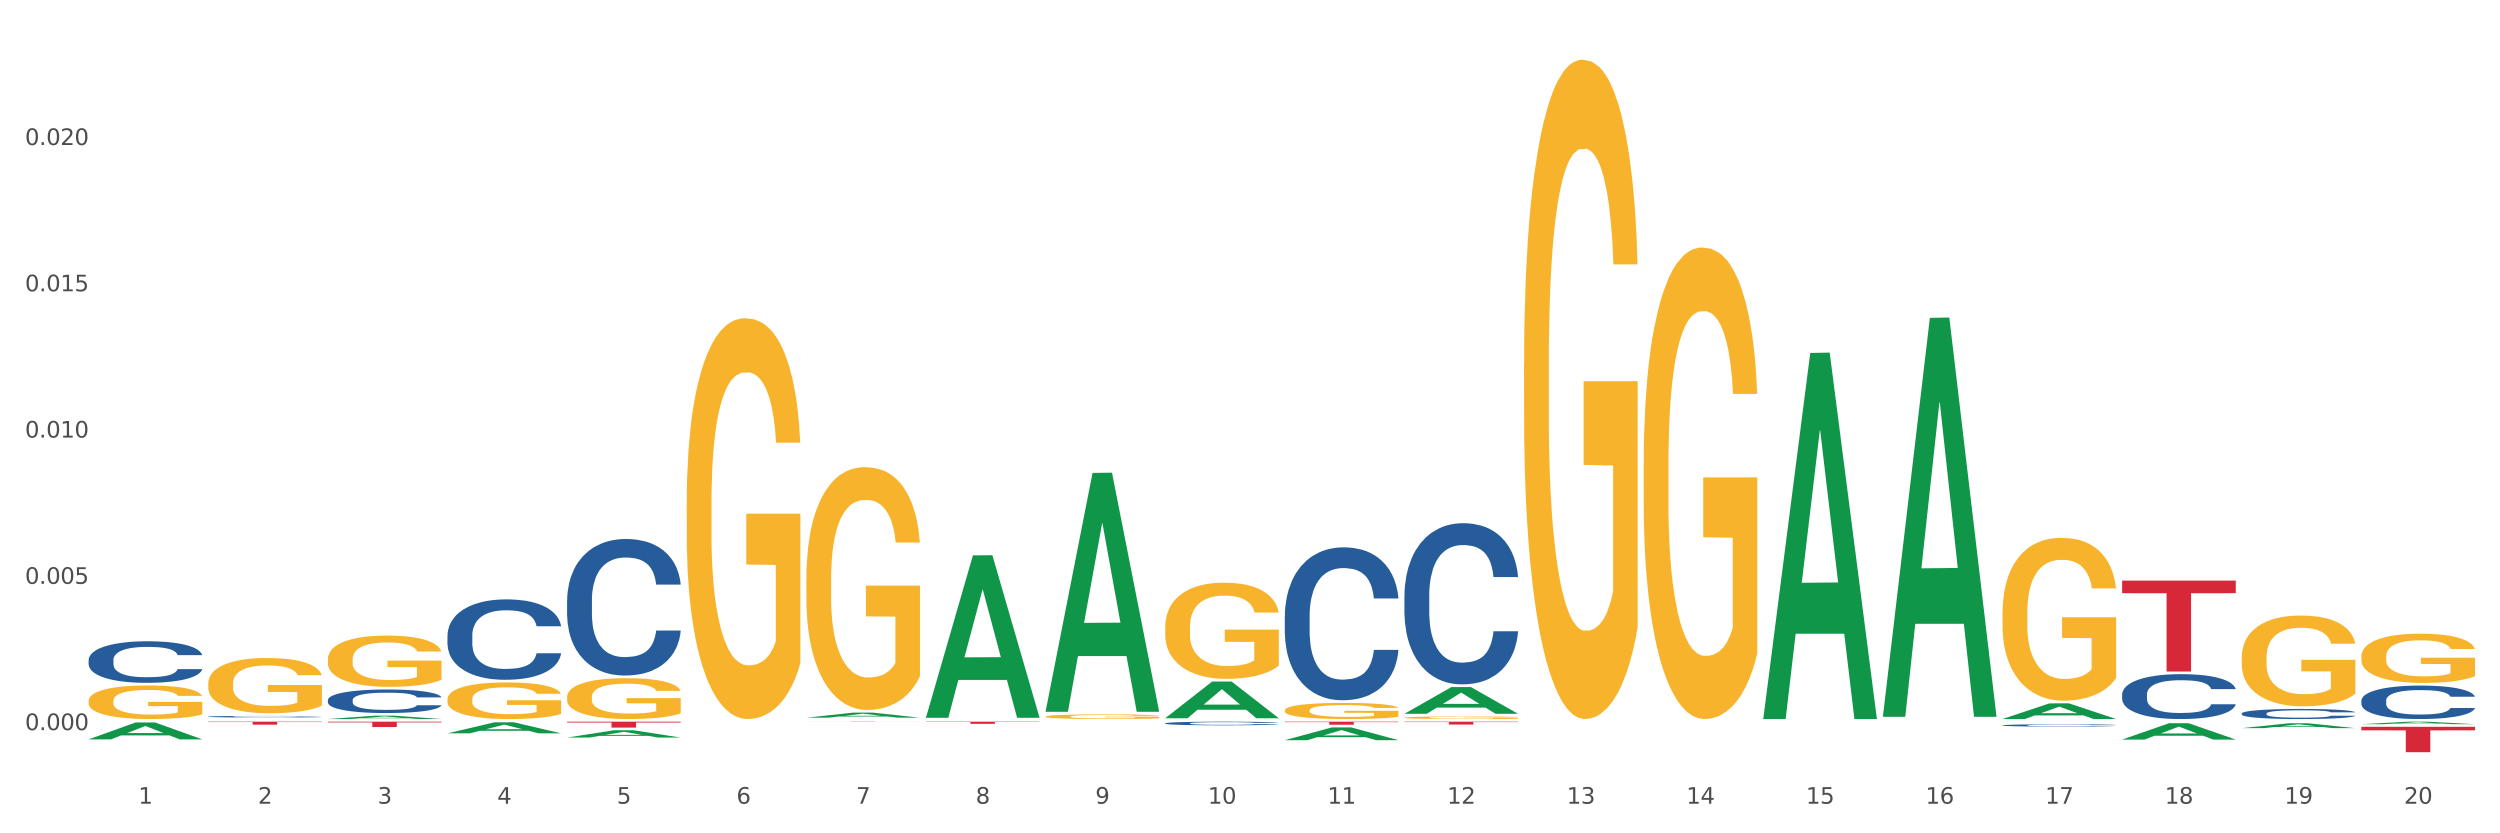<?xml version="1.0" encoding="utf-8" standalone="no"?>
<!DOCTYPE svg PUBLIC "-//W3C//DTD SVG 1.1//EN"
  "http://www.w3.org/Graphics/SVG/1.1/DTD/svg11.dtd">
<svg xmlns:xlink="http://www.w3.org/1999/xlink" width="1080pt" height="360pt" viewBox="0 0 1080 360" xmlns="http://www.w3.org/2000/svg" version="1.1">
 <rect x="0" y="0" width="1080" height="360" fill="#333333" stroke="none"/>
 <defs>
  <style type="text/css">*{stroke-linejoin: round; stroke-linecap: butt}</style>
 </defs>
 <g id="figure_1">
  <g id="patch_1">
   <path d="M 0 360 
L 1080 360 
L 1080 0 
L 0 0 
z
" style="fill: #ffffff; stroke: #ffffff; stroke-linejoin: miter"/>
  </g>
  <g id="axes_1">
   <g id="matplotlib.axis_1">
    <g id="xtick_1">
     <g id="text_1">
      <!-- 1 -->
      <g style="fill: #4d4d4d" transform="translate(59.775 347.204) scale(0.096 -0.096)">
       <defs>
        <path id="DejaVuSans-31" d="M 794 531 
L 1825 531 
L 1825 4091 
L 703 3866 
L 703 4441 
L 1819 4666 
L 2450 4666 
L 2450 531 
L 3481 531 
L 3481 0 
L 794 0 
L 794 531 
z
" transform="scale(0.016)"/>
       </defs>
       <use xlink:href="#DejaVuSans-31"/>
      </g>
     </g>
    </g>
    <g id="xtick_2">
     <g id="text_2">
      <!-- 2 -->
      <g style="fill: #4d4d4d" transform="translate(111.45 347.204) scale(0.096 -0.096)">
       <defs>
        <path id="DejaVuSans-32" d="M 1228 531 
L 3431 531 
L 3431 0 
L 469 0 
L 469 531 
Q 828 903 1448 1529 
Q 2069 2156 2228 2338 
Q 2531 2678 2651 2914 
Q 2772 3150 2772 3378 
Q 2772 3750 2511 3984 
Q 2250 4219 1831 4219 
Q 1534 4219 1204 4116 
Q 875 4013 500 3803 
L 500 4441 
Q 881 4594 1212 4672 
Q 1544 4750 1819 4750 
Q 2544 4750 2975 4387 
Q 3406 4025 3406 3419 
Q 3406 3131 3298 2873 
Q 3191 2616 2906 2266 
Q 2828 2175 2409 1742 
Q 1991 1309 1228 531 
z
" transform="scale(0.016)"/>
       </defs>
       <use xlink:href="#DejaVuSans-32"/>
      </g>
     </g>
    </g>
    <g id="xtick_3">
     <g id="text_3">
      <!-- 3 -->
      <g style="fill: #4d4d4d" transform="translate(163.125 347.204) scale(0.096 -0.096)">
       <defs>
        <path id="DejaVuSans-33" d="M 2597 2516 
Q 3050 2419 3304 2112 
Q 3559 1806 3559 1356 
Q 3559 666 3084 287 
Q 2609 -91 1734 -91 
Q 1441 -91 1130 -33 
Q 819 25 488 141 
L 488 750 
Q 750 597 1062 519 
Q 1375 441 1716 441 
Q 2309 441 2620 675 
Q 2931 909 2931 1356 
Q 2931 1769 2642 2001 
Q 2353 2234 1838 2234 
L 1294 2234 
L 1294 2753 
L 1863 2753 
Q 2328 2753 2575 2939 
Q 2822 3125 2822 3475 
Q 2822 3834 2567 4026 
Q 2313 4219 1838 4219 
Q 1578 4219 1281 4162 
Q 984 4106 628 3988 
L 628 4550 
Q 988 4650 1302 4700 
Q 1616 4750 1894 4750 
Q 2613 4750 3031 4423 
Q 3450 4097 3450 3541 
Q 3450 3153 3228 2886 
Q 3006 2619 2597 2516 
z
" transform="scale(0.016)"/>
       </defs>
       <use xlink:href="#DejaVuSans-33"/>
      </g>
     </g>
    </g>
    <g id="xtick_4">
     <g id="text_4">
      <!-- 4 -->
      <g style="fill: #4d4d4d" transform="translate(214.8 347.204) scale(0.096 -0.096)">
       <defs>
        <path id="DejaVuSans-34" d="M 2419 4116 
L 825 1625 
L 2419 1625 
L 2419 4116 
z
M 2253 4666 
L 3047 4666 
L 3047 1625 
L 3713 1625 
L 3713 1100 
L 3047 1100 
L 3047 0 
L 2419 0 
L 2419 1100 
L 313 1100 
L 313 1709 
L 2253 4666 
z
" transform="scale(0.016)"/>
       </defs>
       <use xlink:href="#DejaVuSans-34"/>
      </g>
     </g>
    </g>
    <g id="xtick_5">
     <g id="text_5">
      <!-- 5 -->
      <g style="fill: #4d4d4d" transform="translate(266.475 347.204) scale(0.096 -0.096)">
       <defs>
        <path id="DejaVuSans-35" d="M 691 4666 
L 3169 4666 
L 3169 4134 
L 1269 4134 
L 1269 2991 
Q 1406 3038 1543 3061 
Q 1681 3084 1819 3084 
Q 2600 3084 3056 2656 
Q 3513 2228 3513 1497 
Q 3513 744 3044 326 
Q 2575 -91 1722 -91 
Q 1428 -91 1123 -41 
Q 819 9 494 109 
L 494 744 
Q 775 591 1075 516 
Q 1375 441 1709 441 
Q 2250 441 2565 725 
Q 2881 1009 2881 1497 
Q 2881 1984 2565 2268 
Q 2250 2553 1709 2553 
Q 1456 2553 1204 2497 
Q 953 2441 691 2322 
L 691 4666 
z
" transform="scale(0.016)"/>
       </defs>
       <use xlink:href="#DejaVuSans-35"/>
      </g>
     </g>
    </g>
    <g id="xtick_6">
     <g id="text_6">
      <!-- 6 -->
      <g style="fill: #4d4d4d" transform="translate(318.15 347.204) scale(0.096 -0.096)">
       <defs>
        <path id="DejaVuSans-36" d="M 2113 2584 
Q 1688 2584 1439 2293 
Q 1191 2003 1191 1497 
Q 1191 994 1439 701 
Q 1688 409 2113 409 
Q 2538 409 2786 701 
Q 3034 994 3034 1497 
Q 3034 2003 2786 2293 
Q 2538 2584 2113 2584 
z
M 3366 4563 
L 3366 3988 
Q 3128 4100 2886 4159 
Q 2644 4219 2406 4219 
Q 1781 4219 1451 3797 
Q 1122 3375 1075 2522 
Q 1259 2794 1537 2939 
Q 1816 3084 2150 3084 
Q 2853 3084 3261 2657 
Q 3669 2231 3669 1497 
Q 3669 778 3244 343 
Q 2819 -91 2113 -91 
Q 1303 -91 875 529 
Q 447 1150 447 2328 
Q 447 3434 972 4092 
Q 1497 4750 2381 4750 
Q 2619 4750 2861 4703 
Q 3103 4656 3366 4563 
z
" transform="scale(0.016)"/>
       </defs>
       <use xlink:href="#DejaVuSans-36"/>
      </g>
     </g>
    </g>
    <g id="xtick_7">
     <g id="text_7">
      <!-- 7 -->
      <g style="fill: #4d4d4d" transform="translate(369.825 347.204) scale(0.096 -0.096)">
       <defs>
        <path id="DejaVuSans-37" d="M 525 4666 
L 3525 4666 
L 3525 4397 
L 1831 0 
L 1172 0 
L 2766 4134 
L 525 4134 
L 525 4666 
z
" transform="scale(0.016)"/>
       </defs>
       <use xlink:href="#DejaVuSans-37"/>
      </g>
     </g>
    </g>
    <g id="xtick_8">
     <g id="text_8">
      <!-- 8 -->
      <g style="fill: #4d4d4d" transform="translate(421.5 347.204) scale(0.096 -0.096)">
       <defs>
        <path id="DejaVuSans-38" d="M 2034 2216 
Q 1584 2216 1326 1975 
Q 1069 1734 1069 1313 
Q 1069 891 1326 650 
Q 1584 409 2034 409 
Q 2484 409 2743 651 
Q 3003 894 3003 1313 
Q 3003 1734 2745 1975 
Q 2488 2216 2034 2216 
z
M 1403 2484 
Q 997 2584 770 2862 
Q 544 3141 544 3541 
Q 544 4100 942 4425 
Q 1341 4750 2034 4750 
Q 2731 4750 3128 4425 
Q 3525 4100 3525 3541 
Q 3525 3141 3298 2862 
Q 3072 2584 2669 2484 
Q 3125 2378 3379 2068 
Q 3634 1759 3634 1313 
Q 3634 634 3220 271 
Q 2806 -91 2034 -91 
Q 1263 -91 848 271 
Q 434 634 434 1313 
Q 434 1759 690 2068 
Q 947 2378 1403 2484 
z
M 1172 3481 
Q 1172 3119 1398 2916 
Q 1625 2713 2034 2713 
Q 2441 2713 2670 2916 
Q 2900 3119 2900 3481 
Q 2900 3844 2670 4047 
Q 2441 4250 2034 4250 
Q 1625 4250 1398 4047 
Q 1172 3844 1172 3481 
z
" transform="scale(0.016)"/>
       </defs>
       <use xlink:href="#DejaVuSans-38"/>
      </g>
     </g>
    </g>
    <g id="xtick_9">
     <g id="text_9">
      <!-- 9 -->
      <g style="fill: #4d4d4d" transform="translate(473.175 347.204) scale(0.096 -0.096)">
       <defs>
        <path id="DejaVuSans-39" d="M 703 97 
L 703 672 
Q 941 559 1184 500 
Q 1428 441 1663 441 
Q 2288 441 2617 861 
Q 2947 1281 2994 2138 
Q 2813 1869 2534 1725 
Q 2256 1581 1919 1581 
Q 1219 1581 811 2004 
Q 403 2428 403 3163 
Q 403 3881 828 4315 
Q 1253 4750 1959 4750 
Q 2769 4750 3195 4129 
Q 3622 3509 3622 2328 
Q 3622 1225 3098 567 
Q 2575 -91 1691 -91 
Q 1453 -91 1209 -44 
Q 966 3 703 97 
z
M 1959 2075 
Q 2384 2075 2632 2365 
Q 2881 2656 2881 3163 
Q 2881 3666 2632 3958 
Q 2384 4250 1959 4250 
Q 1534 4250 1286 3958 
Q 1038 3666 1038 3163 
Q 1038 2656 1286 2365 
Q 1534 2075 1959 2075 
z
" transform="scale(0.016)"/>
       </defs>
       <use xlink:href="#DejaVuSans-39"/>
      </g>
     </g>
    </g>
    <g id="xtick_10">
     <g id="text_10">
      <!-- 10 -->
      <g style="fill: #4d4d4d" transform="translate(521.796 347.204) scale(0.096 -0.096)">
       <defs>
        <path id="DejaVuSans-30" d="M 2034 4250 
Q 1547 4250 1301 3770 
Q 1056 3291 1056 2328 
Q 1056 1369 1301 889 
Q 1547 409 2034 409 
Q 2525 409 2770 889 
Q 3016 1369 3016 2328 
Q 3016 3291 2770 3770 
Q 2525 4250 2034 4250 
z
M 2034 4750 
Q 2819 4750 3233 4129 
Q 3647 3509 3647 2328 
Q 3647 1150 3233 529 
Q 2819 -91 2034 -91 
Q 1250 -91 836 529 
Q 422 1150 422 2328 
Q 422 3509 836 4129 
Q 1250 4750 2034 4750 
z
" transform="scale(0.016)"/>
       </defs>
       <use xlink:href="#DejaVuSans-31"/>
       <use xlink:href="#DejaVuSans-30" transform="translate(63.623 0)"/>
      </g>
     </g>
    </g>
    <g id="xtick_11">
     <g id="text_11">
      <!-- 11 -->
      <g style="fill: #4d4d4d" transform="translate(573.471 347.204) scale(0.096 -0.096)">
       <use xlink:href="#DejaVuSans-31"/>
       <use xlink:href="#DejaVuSans-31" transform="translate(63.623 0)"/>
      </g>
     </g>
    </g>
    <g id="xtick_12">
     <g id="text_12">
      <!-- 12 -->
      <g style="fill: #4d4d4d" transform="translate(625.146 347.204) scale(0.096 -0.096)">
       <use xlink:href="#DejaVuSans-31"/>
       <use xlink:href="#DejaVuSans-32" transform="translate(63.623 0)"/>
      </g>
     </g>
    </g>
    <g id="xtick_13">
     <g id="text_13">
      <!-- 13 -->
      <g style="fill: #4d4d4d" transform="translate(676.821 347.204) scale(0.096 -0.096)">
       <use xlink:href="#DejaVuSans-31"/>
       <use xlink:href="#DejaVuSans-33" transform="translate(63.623 0)"/>
      </g>
     </g>
    </g>
    <g id="xtick_14">
     <g id="text_14">
      <!-- 14 -->
      <g style="fill: #4d4d4d" transform="translate(728.496 347.204) scale(0.096 -0.096)">
       <use xlink:href="#DejaVuSans-31"/>
       <use xlink:href="#DejaVuSans-34" transform="translate(63.623 0)"/>
      </g>
     </g>
    </g>
    <g id="xtick_15">
     <g id="text_15">
      <!-- 15 -->
      <g style="fill: #4d4d4d" transform="translate(780.171 347.204) scale(0.096 -0.096)">
       <use xlink:href="#DejaVuSans-31"/>
       <use xlink:href="#DejaVuSans-35" transform="translate(63.623 0)"/>
      </g>
     </g>
    </g>
    <g id="xtick_16">
     <g id="text_16">
      <!-- 16 -->
      <g style="fill: #4d4d4d" transform="translate(831.846 347.204) scale(0.096 -0.096)">
       <use xlink:href="#DejaVuSans-31"/>
       <use xlink:href="#DejaVuSans-36" transform="translate(63.623 0)"/>
      </g>
     </g>
    </g>
    <g id="xtick_17">
     <g id="text_17">
      <!-- 17 -->
      <g style="fill: #4d4d4d" transform="translate(883.521 347.204) scale(0.096 -0.096)">
       <use xlink:href="#DejaVuSans-31"/>
       <use xlink:href="#DejaVuSans-37" transform="translate(63.623 0)"/>
      </g>
     </g>
    </g>
    <g id="xtick_18">
     <g id="text_18">
      <!-- 18 -->
      <g style="fill: #4d4d4d" transform="translate(935.196 347.204) scale(0.096 -0.096)">
       <use xlink:href="#DejaVuSans-31"/>
       <use xlink:href="#DejaVuSans-38" transform="translate(63.623 0)"/>
      </g>
     </g>
    </g>
    <g id="xtick_19">
     <g id="text_19">
      <!-- 19 -->
      <g style="fill: #4d4d4d" transform="translate(986.871 347.204) scale(0.096 -0.096)">
       <use xlink:href="#DejaVuSans-31"/>
       <use xlink:href="#DejaVuSans-39" transform="translate(63.623 0)"/>
      </g>
     </g>
    </g>
    <g id="xtick_20">
     <g id="text_20">
      <!-- 20 -->
      <g style="fill: #4d4d4d" transform="translate(1038.546 347.204) scale(0.096 -0.096)">
       <use xlink:href="#DejaVuSans-32"/>
       <use xlink:href="#DejaVuSans-30" transform="translate(63.623 0)"/>
      </g>
     </g>
    </g>
    <g id="xtick_21"/>
    <g id="xtick_22"/>
    <g id="xtick_23"/>
    <g id="xtick_24"/>
    <g id="xtick_25"/>
    <g id="xtick_26"/>
    <g id="xtick_27"/>
    <g id="xtick_28"/>
    <g id="xtick_29"/>
    <g id="xtick_30"/>
    <g id="xtick_31"/>
    <g id="xtick_32"/>
    <g id="xtick_33"/>
    <g id="xtick_34"/>
    <g id="xtick_35"/>
    <g id="xtick_36"/>
    <g id="xtick_37"/>
    <g id="xtick_38"/>
    <g id="xtick_39"/>
   </g>
   <g id="matplotlib.axis_2">
    <g id="ytick_1">
     <g id="text_21">
      <!-- 0.000 -->
      <g style="fill: #4d4d4d" transform="translate(10.8 315.415) scale(0.096 -0.096)">
       <defs>
        <path id="DejaVuSans-2e" d="M 684 794 
L 1344 794 
L 1344 0 
L 684 0 
L 684 794 
z
" transform="scale(0.016)"/>
       </defs>
       <use xlink:href="#DejaVuSans-30"/>
       <use xlink:href="#DejaVuSans-2e" transform="translate(63.623 0)"/>
       <use xlink:href="#DejaVuSans-30" transform="translate(95.41 0)"/>
       <use xlink:href="#DejaVuSans-30" transform="translate(159.033 0)"/>
       <use xlink:href="#DejaVuSans-30" transform="translate(222.656 0)"/>
      </g>
     </g>
    </g>
    <g id="ytick_2">
     <g id="text_22">
      <!-- 0.005 -->
      <g style="fill: #4d4d4d" transform="translate(10.8 252.223) scale(0.096 -0.096)">
       <use xlink:href="#DejaVuSans-30"/>
       <use xlink:href="#DejaVuSans-2e" transform="translate(63.623 0)"/>
       <use xlink:href="#DejaVuSans-30" transform="translate(95.41 0)"/>
       <use xlink:href="#DejaVuSans-30" transform="translate(159.033 0)"/>
       <use xlink:href="#DejaVuSans-35" transform="translate(222.656 0)"/>
      </g>
     </g>
    </g>
    <g id="ytick_3">
     <g id="text_23">
      <!-- 0.010 -->
      <g style="fill: #4d4d4d" transform="translate(10.8 189.031) scale(0.096 -0.096)">
       <use xlink:href="#DejaVuSans-30"/>
       <use xlink:href="#DejaVuSans-2e" transform="translate(63.623 0)"/>
       <use xlink:href="#DejaVuSans-30" transform="translate(95.41 0)"/>
       <use xlink:href="#DejaVuSans-31" transform="translate(159.033 0)"/>
       <use xlink:href="#DejaVuSans-30" transform="translate(222.656 0)"/>
      </g>
     </g>
    </g>
    <g id="ytick_4">
     <g id="text_24">
      <!-- 0.015 -->
      <g style="fill: #4d4d4d" transform="translate(10.8 125.839) scale(0.096 -0.096)">
       <use xlink:href="#DejaVuSans-30"/>
       <use xlink:href="#DejaVuSans-2e" transform="translate(63.623 0)"/>
       <use xlink:href="#DejaVuSans-30" transform="translate(95.41 0)"/>
       <use xlink:href="#DejaVuSans-31" transform="translate(159.033 0)"/>
       <use xlink:href="#DejaVuSans-35" transform="translate(222.656 0)"/>
      </g>
     </g>
    </g>
    <g id="ytick_5">
     <g id="text_25">
      <!-- 0.020 -->
      <g style="fill: #4d4d4d" transform="translate(10.8 62.647) scale(0.096 -0.096)">
       <use xlink:href="#DejaVuSans-30"/>
       <use xlink:href="#DejaVuSans-2e" transform="translate(63.623 0)"/>
       <use xlink:href="#DejaVuSans-30" transform="translate(95.41 0)"/>
       <use xlink:href="#DejaVuSans-32" transform="translate(159.033 0)"/>
       <use xlink:href="#DejaVuSans-30" transform="translate(222.656 0)"/>
      </g>
     </g>
    </g>
    <g id="ytick_6"/>
    <g id="ytick_7"/>
    <g id="ytick_8"/>
    <g id="ytick_9"/>
    <g id="ytick_10"/>
   </g>
   <g id="PolyCollection_1">
    <path d="M 38.283 319.392 
L 38.334 319.385 
L 58.577 312.107 
L 66.979 312.1 
L 87.374 319.406 
L 77.657 319.406 
L 73.254 317.704 
L 52.352 317.704 
L 52.201 317.732 
L 47.949 319.406 
L 38.283 319.406 
L 38.283 319.392 
L 54.984 316.689 
L 70.623 316.682 
L 62.879 313.657 
L 62.778 313.644 
L 62.677 313.664 
L 54.934 316.682 
L 54.984 316.689 
L 38.283 319.392 
z
" clip-path="url(#p34466599b7)" style="fill: #109648"/>
    <path d="M 141.633 310.621 
L 141.684 310.619 
L 161.928 309.177 
L 170.329 309.175 
L 190.724 310.623 
L 181.007 310.623 
L 176.604 310.286 
L 155.703 310.286 
L 155.551 310.292 
L 151.3 310.623 
L 141.633 310.623 
L 141.633 310.621 
L 158.334 310.085 
L 173.973 310.084 
L 166.229 309.484 
L 166.128 309.481 
L 166.027 309.485 
L 158.284 310.084 
L 158.334 310.085 
L 141.633 310.621 
z
" clip-path="url(#p34466599b7)" style="fill: #109648"/>
    <path d="M 141.633 302.432 
L 141.691 302.422 
L 141.691 302.162 
L 141.865 301.81 
L 142.503 301.16 
L 143.316 300.667 
L 144.709 300.092 
L 145.463 299.85 
L 146.449 299.581 
L 148.48 299.145 
L 150.801 298.773 
L 152.426 298.569 
L 153.645 298.439 
L 156.372 298.207 
L 157.939 298.105 
L 159.564 298.021 
L 160.956 297.965 
L 163.277 297.9 
L 165.134 297.872 
L 167.281 297.863 
L 169.08 297.872 
L 171.459 297.91 
L 174.941 298.021 
L 176.276 298.086 
L 178.074 298.197 
L 179.931 298.346 
L 181.44 298.495 
L 183.181 298.708 
L 184.98 298.987 
L 186.72 299.34 
L 187.939 299.665 
L 188.926 300.008 
L 189.796 300.426 
L 190.434 300.881 
L 190.724 301.262 
L 180.105 301.262 
L 179.815 300.918 
L 179.235 300.547 
L 178.655 300.296 
L 178.016 300.092 
L 177.03 299.86 
L 176.159 299.711 
L 174.709 299.535 
L 173.374 299.423 
L 172.272 299.358 
L 170.937 299.302 
L 168.094 299.247 
L 166.063 299.247 
L 164.786 299.265 
L 163.219 299.312 
L 161.885 299.377 
L 160.318 299.488 
L 159.099 299.609 
L 157.881 299.767 
L 157.184 299.878 
L 156.14 300.082 
L 155.444 300.25 
L 154.515 300.537 
L 153.993 300.742 
L 153.064 301.271 
L 152.658 301.661 
L 152.484 301.93 
L 152.368 302.227 
L 152.368 303.676 
L 152.716 304.326 
L 153.006 304.605 
L 153.471 304.92 
L 154.341 305.329 
L 155.618 305.728 
L 156.952 306.016 
L 158.055 306.193 
L 159.099 306.323 
L 160.144 306.425 
L 161.42 306.518 
L 162.465 306.573 
L 164.032 306.629 
L 165.889 306.657 
L 167.339 306.657 
L 170.299 306.61 
L 171.633 306.564 
L 172.91 306.499 
L 174.303 306.397 
L 175.405 306.285 
L 176.043 306.202 
L 177.088 306.025 
L 177.9 305.84 
L 178.597 305.626 
L 179.061 305.44 
L 179.583 305.162 
L 179.989 304.846 
L 180.105 304.679 
L 190.724 304.679 
L 190.492 305.013 
L 190.086 305.338 
L 189.274 305.775 
L 188.635 306.025 
L 187.649 306.332 
L 186.604 306.592 
L 185.154 306.88 
L 183.819 307.093 
L 182.426 307.279 
L 180.918 307.446 
L 178.19 307.678 
L 177.204 307.743 
L 175.115 307.855 
L 173.49 307.92 
L 171.111 307.985 
L 168.674 308.022 
L 166.121 308.031 
L 163.858 308.013 
L 161.362 307.957 
L 159.796 307.901 
L 158.055 307.818 
L 156.024 307.688 
L 154.109 307.53 
L 152.31 307.344 
L 150.627 307.13 
L 149.061 306.889 
L 147.03 306.49 
L 145.521 306.1 
L 144.418 305.738 
L 143.664 305.431 
L 142.91 305.041 
L 142.503 304.772 
L 141.865 304.122 
L 141.633 303.518 
L 141.633 302.432 
z
" clip-path="url(#p34466599b7)" style="fill: #255c99"/>
    <path d="M 89.958 309.585 
L 90.016 309.585 
L 90.016 309.567 
L 90.19 309.544 
L 90.828 309.5 
L 91.641 309.468 
L 93.033 309.429 
L 93.788 309.413 
L 94.774 309.395 
L 96.805 309.366 
L 99.126 309.341 
L 100.751 309.327 
L 101.97 309.319 
L 104.697 309.303 
L 106.264 309.296 
L 107.889 309.291 
L 109.281 309.287 
L 111.602 309.283 
L 113.459 309.281 
L 115.606 309.28 
L 117.405 309.281 
L 119.784 309.283 
L 123.266 309.291 
L 124.6 309.295 
L 126.399 309.303 
L 128.256 309.312 
L 129.765 309.322 
L 131.506 309.337 
L 133.305 309.355 
L 135.045 309.379 
L 136.264 309.401 
L 137.25 309.423 
L 138.121 309.451 
L 138.759 309.482 
L 139.049 309.507 
L 128.43 309.507 
L 128.14 309.484 
L 127.56 309.459 
L 126.98 309.443 
L 126.341 309.429 
L 125.355 309.414 
L 124.484 309.404 
L 123.034 309.392 
L 121.699 309.384 
L 120.597 309.38 
L 119.262 309.376 
L 116.419 309.373 
L 114.388 309.373 
L 113.111 309.374 
L 111.544 309.377 
L 110.21 309.381 
L 108.643 309.389 
L 107.424 309.397 
L 106.206 309.407 
L 105.509 309.415 
L 104.465 309.428 
L 103.769 309.44 
L 102.84 309.459 
L 102.318 309.473 
L 101.389 309.508 
L 100.983 309.534 
L 100.809 309.552 
L 100.693 309.572 
L 100.693 309.669 
L 101.041 309.712 
L 101.331 309.731 
L 101.796 309.752 
L 102.666 309.779 
L 103.943 309.806 
L 105.277 309.825 
L 106.38 309.837 
L 107.424 309.845 
L 108.469 309.852 
L 109.745 309.858 
L 110.79 309.862 
L 112.357 309.866 
L 114.214 309.868 
L 115.664 309.868 
L 118.624 309.865 
L 119.958 309.862 
L 121.235 309.857 
L 122.628 309.85 
L 123.73 309.843 
L 124.368 309.837 
L 125.413 309.826 
L 126.225 309.813 
L 126.922 309.799 
L 127.386 309.786 
L 127.908 309.768 
L 128.314 309.747 
L 128.43 309.736 
L 139.049 309.736 
L 138.817 309.758 
L 138.411 309.78 
L 137.599 309.809 
L 136.96 309.826 
L 135.974 309.846 
L 134.929 309.863 
L 133.479 309.883 
L 132.144 309.897 
L 130.751 309.909 
L 129.243 309.92 
L 126.515 309.936 
L 125.529 309.94 
L 123.44 309.948 
L 121.815 309.952 
L 119.436 309.956 
L 116.999 309.959 
L 114.446 309.96 
L 112.183 309.958 
L 109.687 309.955 
L 108.121 309.951 
L 106.38 309.945 
L 104.349 309.937 
L 102.434 309.926 
L 100.635 309.914 
L 98.952 309.899 
L 97.386 309.883 
L 95.355 309.857 
L 93.846 309.83 
L 92.743 309.806 
L 91.989 309.786 
L 91.235 309.76 
L 90.828 309.742 
L 90.19 309.698 
L 89.958 309.658 
L 89.958 309.585 
z
" clip-path="url(#p34466599b7)" style="fill: #255c99"/>
    <path d="M 38.283 285.093 
L 38.341 285.077 
L 38.341 284.618 
L 38.515 283.995 
L 39.153 282.847 
L 39.966 281.978 
L 41.358 280.961 
L 42.113 280.535 
L 43.099 280.059 
L 45.13 279.289 
L 47.451 278.633 
L 49.076 278.272 
L 50.295 278.042 
L 53.022 277.633 
L 54.589 277.452 
L 56.214 277.305 
L 57.606 277.206 
L 59.927 277.091 
L 61.784 277.042 
L 63.931 277.026 
L 65.73 277.042 
L 68.109 277.108 
L 71.591 277.305 
L 72.925 277.419 
L 74.724 277.616 
L 76.581 277.878 
L 78.09 278.141 
L 79.831 278.518 
L 81.63 279.01 
L 83.37 279.633 
L 84.589 280.207 
L 85.575 280.814 
L 86.446 281.551 
L 87.084 282.355 
L 87.374 283.027 
L 76.755 283.027 
L 76.465 282.42 
L 75.885 281.765 
L 75.305 281.322 
L 74.666 280.961 
L 73.68 280.551 
L 72.809 280.289 
L 71.359 279.977 
L 70.024 279.781 
L 68.922 279.666 
L 67.587 279.567 
L 64.744 279.469 
L 62.713 279.469 
L 61.436 279.502 
L 59.869 279.584 
L 58.535 279.699 
L 56.968 279.895 
L 55.749 280.108 
L 54.531 280.387 
L 53.834 280.584 
L 52.79 280.945 
L 52.094 281.24 
L 51.165 281.748 
L 50.643 282.109 
L 49.714 283.044 
L 49.308 283.732 
L 49.134 284.208 
L 49.018 284.732 
L 49.018 287.29 
L 49.366 288.438 
L 49.656 288.93 
L 50.121 289.488 
L 50.991 290.209 
L 52.268 290.914 
L 53.602 291.422 
L 54.705 291.734 
L 55.749 291.964 
L 56.794 292.144 
L 58.07 292.308 
L 59.115 292.406 
L 60.682 292.505 
L 62.539 292.554 
L 63.989 292.554 
L 66.949 292.472 
L 68.283 292.39 
L 69.56 292.275 
L 70.952 292.095 
L 72.055 291.898 
L 72.693 291.75 
L 73.738 291.439 
L 74.55 291.111 
L 75.247 290.734 
L 75.711 290.406 
L 76.233 289.914 
L 76.639 289.356 
L 76.755 289.061 
L 87.374 289.061 
L 87.142 289.652 
L 86.736 290.225 
L 85.924 290.996 
L 85.285 291.439 
L 84.299 291.98 
L 83.254 292.439 
L 81.804 292.947 
L 80.469 293.324 
L 79.076 293.652 
L 77.568 293.948 
L 74.84 294.357 
L 73.854 294.472 
L 71.765 294.669 
L 70.14 294.784 
L 67.761 294.899 
L 65.324 294.964 
L 62.771 294.981 
L 60.508 294.948 
L 58.012 294.849 
L 56.446 294.751 
L 54.705 294.603 
L 52.674 294.374 
L 50.759 294.095 
L 48.96 293.767 
L 47.277 293.39 
L 45.711 292.964 
L 43.68 292.259 
L 42.171 291.57 
L 41.068 290.931 
L 40.314 290.389 
L 39.56 289.701 
L 39.153 289.225 
L 38.515 288.077 
L 38.283 287.012 
L 38.283 285.093 
z
" clip-path="url(#p34466599b7)" style="fill: #255c99"/>
    <path d="M 503.358 270.923 
L 503.416 270.885 
L 503.416 269.519 
L 503.532 268.343 
L 504.112 265.497 
L 504.981 263.145 
L 505.619 261.893 
L 506.256 260.869 
L 507.01 259.844 
L 507.937 258.782 
L 509.618 257.226 
L 510.661 256.429 
L 511.936 255.595 
L 514.255 254.38 
L 515.935 253.698 
L 517.674 253.128 
L 520.514 252.445 
L 522.369 252.142 
L 524.34 251.914 
L 526.716 251.763 
L 528.513 251.725 
L 532.454 251.838 
L 535.815 252.18 
L 537.438 252.445 
L 539.525 252.901 
L 540.626 253.204 
L 542.423 253.811 
L 544.277 254.608 
L 545.553 255.291 
L 547.465 256.581 
L 548.914 257.871 
L 550.247 259.465 
L 550.943 260.565 
L 551.464 261.589 
L 551.928 262.766 
L 552.392 264.625 
L 541.959 264.625 
L 541.553 263.297 
L 540.916 262.045 
L 539.988 260.831 
L 539.177 260.072 
L 537.786 259.123 
L 536.511 258.516 
L 535.178 258.061 
L 533.555 257.681 
L 532.28 257.492 
L 530.483 257.34 
L 526.948 257.378 
L 524.571 257.681 
L 522.948 258.061 
L 521.905 258.402 
L 520.978 258.782 
L 519.935 259.313 
L 518.717 260.11 
L 517.848 260.831 
L 516.979 261.741 
L 516.283 262.652 
L 515.646 263.714 
L 515.124 264.852 
L 514.718 266.029 
L 514.371 267.47 
L 514.081 269.861 
L 514.081 275.059 
L 514.197 276.235 
L 514.486 277.791 
L 514.834 278.967 
L 515.414 280.371 
L 515.935 281.319 
L 516.921 282.685 
L 518.022 283.823 
L 518.891 284.544 
L 519.761 285.151 
L 521.268 285.986 
L 522.948 286.669 
L 524.397 287.086 
L 526.368 287.466 
L 527.701 287.617 
L 528.86 287.693 
L 531.7 287.693 
L 533.729 287.579 
L 535.989 287.314 
L 537.728 286.972 
L 539.177 286.555 
L 540.8 285.872 
L 541.843 285.227 
L 541.843 277.297 
L 529.092 277.259 
L 529.092 271.985 
L 552.45 271.985 
L 552.45 287.466 
L 551.464 288.262 
L 550.363 288.983 
L 549.204 289.628 
L 547.465 290.425 
L 545.379 291.184 
L 543.524 291.715 
L 541.553 292.17 
L 539.235 292.588 
L 536.221 292.967 
L 534.366 293.119 
L 532.048 293.233 
L 529.324 293.271 
L 526.948 293.195 
L 524.629 293.005 
L 522.195 292.664 
L 519.819 292.17 
L 518.022 291.677 
L 516.225 291.07 
L 514.313 290.273 
L 512.806 289.514 
L 511.646 288.832 
L 510.371 287.959 
L 508.98 286.821 
L 507.937 285.796 
L 507.01 284.734 
L 506.024 283.368 
L 505.329 282.192 
L 504.633 280.712 
L 504.228 279.612 
L 503.764 277.904 
L 503.416 275.514 
L 503.358 270.923 
z
" clip-path="url(#p34466599b7)" style="fill: #f7b32b"/>
    <path d="M 451.683 309.55 
L 451.741 309.548 
L 451.741 309.482 
L 451.857 309.426 
L 452.437 309.289 
L 453.306 309.176 
L 453.944 309.116 
L 454.581 309.067 
L 455.335 309.018 
L 456.262 308.967 
L 457.943 308.892 
L 458.986 308.854 
L 460.261 308.814 
L 462.58 308.755 
L 464.26 308.722 
L 465.999 308.695 
L 468.839 308.662 
L 470.694 308.648 
L 472.664 308.637 
L 475.041 308.629 
L 476.838 308.628 
L 480.779 308.633 
L 484.14 308.649 
L 485.763 308.662 
L 487.85 308.684 
L 488.951 308.699 
L 490.748 308.728 
L 492.602 308.766 
L 493.877 308.799 
L 495.79 308.861 
L 497.239 308.923 
L 498.572 308.999 
L 499.268 309.052 
L 499.789 309.101 
L 500.253 309.158 
L 500.717 309.247 
L 490.284 309.247 
L 489.878 309.184 
L 489.241 309.123 
L 488.313 309.065 
L 487.502 309.029 
L 486.111 308.983 
L 484.836 308.954 
L 483.503 308.932 
L 481.88 308.914 
L 480.605 308.905 
L 478.808 308.897 
L 475.273 308.899 
L 472.896 308.914 
L 471.273 308.932 
L 470.23 308.948 
L 469.303 308.967 
L 468.26 308.992 
L 467.042 309.03 
L 466.173 309.065 
L 465.304 309.109 
L 464.608 309.153 
L 463.971 309.204 
L 463.449 309.258 
L 463.043 309.315 
L 462.696 309.384 
L 462.406 309.499 
L 462.406 309.749 
L 462.522 309.805 
L 462.811 309.88 
L 463.159 309.936 
L 463.739 310.004 
L 464.26 310.049 
L 465.246 310.115 
L 466.347 310.17 
L 467.216 310.204 
L 468.086 310.233 
L 469.593 310.273 
L 471.273 310.306 
L 472.722 310.326 
L 474.693 310.345 
L 476.026 310.352 
L 477.185 310.355 
L 480.025 310.355 
L 482.054 310.35 
L 484.314 310.337 
L 486.053 310.321 
L 487.502 310.301 
L 489.125 310.268 
L 490.168 310.237 
L 490.168 309.856 
L 477.417 309.854 
L 477.417 309.601 
L 500.775 309.601 
L 500.775 310.345 
L 499.789 310.383 
L 498.688 310.417 
L 497.529 310.448 
L 495.79 310.487 
L 493.704 310.523 
L 491.849 310.549 
L 489.878 310.571 
L 487.56 310.591 
L 484.546 310.609 
L 482.691 310.616 
L 480.373 310.622 
L 477.649 310.623 
L 475.273 310.62 
L 472.954 310.611 
L 470.52 310.594 
L 468.144 310.571 
L 466.347 310.547 
L 464.55 310.518 
L 462.638 310.479 
L 461.131 310.443 
L 459.971 310.41 
L 458.696 310.368 
L 457.305 310.314 
L 456.262 310.264 
L 455.335 310.213 
L 454.349 310.148 
L 453.654 310.091 
L 452.958 310.02 
L 452.553 309.967 
L 452.089 309.885 
L 451.741 309.77 
L 451.683 309.55 
z
" clip-path="url(#p34466599b7)" style="fill: #f7b32b"/>
    <path d="M 1020.109 302.664 
L 1020.167 302.651 
L 1020.167 302.281 
L 1020.341 301.78 
L 1020.979 300.856 
L 1021.792 300.156 
L 1023.184 299.338 
L 1023.939 298.994 
L 1024.925 298.612 
L 1026.956 297.991 
L 1029.277 297.463 
L 1030.902 297.173 
L 1032.12 296.988 
L 1034.848 296.658 
L 1036.414 296.513 
L 1038.039 296.394 
L 1039.432 296.315 
L 1041.753 296.222 
L 1043.61 296.183 
L 1045.757 296.17 
L 1047.556 296.183 
L 1049.935 296.236 
L 1053.417 296.394 
L 1054.751 296.486 
L 1056.55 296.645 
L 1058.407 296.856 
L 1059.916 297.067 
L 1061.656 297.371 
L 1063.455 297.767 
L 1065.196 298.268 
L 1066.415 298.73 
L 1067.401 299.219 
L 1068.272 299.813 
L 1068.91 300.46 
L 1069.2 301.001 
L 1058.581 301.001 
L 1058.291 300.512 
L 1057.711 299.984 
L 1057.13 299.628 
L 1056.492 299.338 
L 1055.506 299.008 
L 1054.635 298.796 
L 1053.184 298.546 
L 1051.85 298.387 
L 1050.747 298.295 
L 1049.413 298.216 
L 1046.569 298.136 
L 1044.538 298.136 
L 1043.262 298.163 
L 1041.695 298.229 
L 1040.36 298.321 
L 1038.794 298.48 
L 1037.575 298.651 
L 1036.356 298.876 
L 1035.66 299.034 
L 1034.616 299.324 
L 1033.919 299.562 
L 1032.991 299.971 
L 1032.469 300.262 
L 1031.54 301.014 
L 1031.134 301.568 
L 1030.96 301.951 
L 1030.844 302.373 
L 1030.844 304.433 
L 1031.192 305.357 
L 1031.482 305.753 
L 1031.946 306.201 
L 1032.817 306.782 
L 1034.093 307.35 
L 1035.428 307.759 
L 1036.531 308.01 
L 1037.575 308.195 
L 1038.619 308.34 
L 1039.896 308.472 
L 1040.941 308.551 
L 1042.507 308.63 
L 1044.364 308.67 
L 1045.815 308.67 
L 1048.774 308.604 
L 1050.109 308.538 
L 1051.386 308.445 
L 1052.778 308.3 
L 1053.881 308.142 
L 1054.519 308.023 
L 1055.564 307.772 
L 1056.376 307.508 
L 1057.072 307.205 
L 1057.536 306.941 
L 1058.059 306.545 
L 1058.465 306.096 
L 1058.581 305.858 
L 1069.2 305.858 
L 1068.968 306.333 
L 1068.562 306.795 
L 1067.749 307.416 
L 1067.111 307.772 
L 1066.125 308.208 
L 1065.08 308.577 
L 1063.629 308.987 
L 1062.295 309.29 
L 1060.902 309.554 
L 1059.393 309.792 
L 1056.666 310.122 
L 1055.68 310.214 
L 1053.591 310.373 
L 1051.966 310.465 
L 1049.587 310.557 
L 1047.15 310.61 
L 1044.596 310.623 
L 1042.333 310.597 
L 1039.838 310.518 
L 1038.271 310.439 
L 1036.531 310.32 
L 1034.5 310.135 
L 1032.585 309.911 
L 1030.786 309.647 
L 1029.103 309.343 
L 1027.536 309 
L 1025.505 308.432 
L 1023.997 307.878 
L 1022.894 307.363 
L 1022.14 306.927 
L 1021.385 306.373 
L 1020.979 305.99 
L 1020.341 305.066 
L 1020.109 304.208 
L 1020.109 302.664 
z
" clip-path="url(#p34466599b7)" style="fill: #255c99"/>
    <path d="M 968.434 308.226 
L 968.492 308.222 
L 968.492 308.111 
L 968.666 307.96 
L 969.304 307.681 
L 970.116 307.471 
L 971.509 307.224 
L 972.263 307.121 
L 973.25 307.005 
L 975.281 306.818 
L 977.602 306.659 
L 979.227 306.572 
L 980.445 306.516 
L 983.173 306.417 
L 984.739 306.373 
L 986.364 306.337 
L 987.757 306.314 
L 990.078 306.286 
L 991.935 306.274 
L 994.082 306.27 
L 995.881 306.274 
L 998.26 306.29 
L 1001.741 306.337 
L 1003.076 306.365 
L 1004.875 306.413 
L 1006.732 306.477 
L 1008.241 306.54 
L 1009.981 306.632 
L 1011.78 306.751 
L 1013.521 306.902 
L 1014.74 307.041 
L 1015.726 307.188 
L 1016.597 307.367 
L 1017.235 307.562 
L 1017.525 307.725 
L 1006.906 307.725 
L 1006.616 307.578 
L 1006.036 307.419 
L 1005.455 307.312 
L 1004.817 307.224 
L 1003.83 307.125 
L 1002.96 307.061 
L 1001.509 306.985 
L 1000.175 306.938 
L 999.072 306.91 
L 997.738 306.886 
L 994.894 306.862 
L 992.863 306.862 
L 991.587 306.87 
L 990.02 306.89 
L 988.685 306.918 
L 987.119 306.966 
L 985.9 307.017 
L 984.681 307.085 
L 983.985 307.133 
L 982.941 307.22 
L 982.244 307.292 
L 981.316 307.415 
L 980.794 307.502 
L 979.865 307.729 
L 979.459 307.896 
L 979.285 308.011 
L 979.169 308.138 
L 979.169 308.759 
L 979.517 309.037 
L 979.807 309.156 
L 980.271 309.291 
L 981.142 309.466 
L 982.418 309.637 
L 983.753 309.761 
L 984.855 309.836 
L 985.9 309.892 
L 986.944 309.936 
L 988.221 309.975 
L 989.266 309.999 
L 990.832 310.023 
L 992.689 310.035 
L 994.14 310.035 
L 997.099 310.015 
L 998.434 309.995 
L 999.711 309.967 
L 1001.103 309.924 
L 1002.206 309.876 
L 1002.844 309.84 
L 1003.888 309.765 
L 1004.701 309.685 
L 1005.397 309.594 
L 1005.861 309.514 
L 1006.384 309.395 
L 1006.79 309.26 
L 1006.906 309.188 
L 1017.525 309.188 
L 1017.293 309.331 
L 1016.887 309.47 
L 1016.074 309.657 
L 1015.436 309.765 
L 1014.45 309.896 
L 1013.405 310.007 
L 1011.954 310.13 
L 1010.62 310.222 
L 1009.227 310.301 
L 1007.718 310.373 
L 1004.991 310.472 
L 1004.005 310.5 
L 1001.916 310.548 
L 1000.291 310.576 
L 997.912 310.604 
L 995.475 310.619 
L 992.921 310.623 
L 990.658 310.615 
L 988.163 310.592 
L 986.596 310.568 
L 984.855 310.532 
L 982.825 310.476 
L 980.91 310.409 
L 979.111 310.329 
L 977.428 310.238 
L 975.861 310.134 
L 973.83 309.963 
L 972.322 309.796 
L 971.219 309.641 
L 970.465 309.51 
L 969.71 309.343 
L 969.304 309.228 
L 968.666 308.95 
L 968.434 308.691 
L 968.434 308.226 
z
" clip-path="url(#p34466599b7)" style="fill: #255c99"/>
    <path d="M 916.759 299.945 
L 916.817 299.928 
L 916.817 299.432 
L 916.991 298.759 
L 917.629 297.519 
L 918.441 296.581 
L 919.834 295.483 
L 920.588 295.022 
L 921.575 294.509 
L 923.606 293.676 
L 925.927 292.968 
L 927.552 292.579 
L 928.77 292.331 
L 931.498 291.888 
L 933.064 291.693 
L 934.689 291.534 
L 936.082 291.427 
L 938.403 291.304 
L 940.26 291.25 
L 942.407 291.233 
L 944.206 291.25 
L 946.585 291.321 
L 950.066 291.534 
L 951.401 291.658 
L 953.2 291.87 
L 955.057 292.154 
L 956.566 292.437 
L 958.306 292.844 
L 960.105 293.375 
L 961.846 294.048 
L 963.065 294.668 
L 964.051 295.323 
L 964.921 296.12 
L 965.56 296.988 
L 965.85 297.714 
L 955.231 297.714 
L 954.941 297.059 
L 954.36 296.35 
L 953.78 295.872 
L 953.142 295.483 
L 952.155 295.04 
L 951.285 294.757 
L 949.834 294.42 
L 948.5 294.208 
L 947.397 294.084 
L 946.063 293.977 
L 943.219 293.871 
L 941.188 293.871 
L 939.912 293.907 
L 938.345 293.995 
L 937.01 294.119 
L 935.444 294.332 
L 934.225 294.562 
L 933.006 294.863 
L 932.31 295.075 
L 931.266 295.465 
L 930.569 295.784 
L 929.641 296.333 
L 929.119 296.722 
L 928.19 297.732 
L 927.784 298.475 
L 927.61 298.989 
L 927.494 299.556 
L 927.494 302.318 
L 927.842 303.558 
L 928.132 304.089 
L 928.596 304.691 
L 929.467 305.47 
L 930.743 306.232 
L 932.078 306.781 
L 933.18 307.117 
L 934.225 307.365 
L 935.269 307.56 
L 936.546 307.737 
L 937.591 307.843 
L 939.157 307.949 
L 941.014 308.003 
L 942.465 308.003 
L 945.424 307.914 
L 946.759 307.825 
L 948.035 307.702 
L 949.428 307.507 
L 950.531 307.294 
L 951.169 307.135 
L 952.213 306.798 
L 953.026 306.444 
L 953.722 306.037 
L 954.186 305.683 
L 954.709 305.152 
L 955.115 304.549 
L 955.231 304.231 
L 965.85 304.231 
L 965.618 304.868 
L 965.212 305.488 
L 964.399 306.32 
L 963.761 306.798 
L 962.774 307.383 
L 961.73 307.879 
L 960.279 308.428 
L 958.945 308.835 
L 957.552 309.189 
L 956.043 309.508 
L 953.316 309.95 
L 952.33 310.074 
L 950.241 310.287 
L 948.616 310.411 
L 946.237 310.535 
L 943.799 310.606 
L 941.246 310.623 
L 938.983 310.588 
L 936.488 310.482 
L 934.921 310.375 
L 933.18 310.216 
L 931.149 309.968 
L 929.235 309.667 
L 927.436 309.313 
L 925.753 308.906 
L 924.186 308.445 
L 922.155 307.684 
L 920.646 306.94 
L 919.544 306.249 
L 918.79 305.665 
L 918.035 304.921 
L 917.629 304.408 
L 916.991 303.168 
L 916.759 302.017 
L 916.759 299.945 
z
" clip-path="url(#p34466599b7)" style="fill: #255c99"/>
    <path d="M 865.084 313.343 
L 865.142 313.342 
L 865.142 313.317 
L 865.316 313.283 
L 865.954 313.219 
L 866.766 313.172 
L 868.159 313.116 
L 868.913 313.092 
L 869.9 313.066 
L 871.931 313.023 
L 874.252 312.987 
L 875.877 312.967 
L 877.095 312.955 
L 879.823 312.932 
L 881.389 312.922 
L 883.014 312.914 
L 884.407 312.909 
L 886.728 312.902 
L 888.585 312.9 
L 890.732 312.899 
L 892.531 312.9 
L 894.91 312.903 
L 898.391 312.914 
L 899.726 312.92 
L 901.525 312.931 
L 903.382 312.946 
L 904.89 312.96 
L 906.631 312.981 
L 908.43 313.008 
L 910.171 313.042 
L 911.39 313.074 
L 912.376 313.107 
L 913.246 313.148 
L 913.885 313.192 
L 914.175 313.229 
L 903.556 313.229 
L 903.266 313.196 
L 902.685 313.16 
L 902.105 313.135 
L 901.467 313.116 
L 900.48 313.093 
L 899.61 313.078 
L 898.159 313.061 
L 896.825 313.05 
L 895.722 313.044 
L 894.388 313.039 
L 891.544 313.033 
L 889.513 313.033 
L 888.237 313.035 
L 886.67 313.04 
L 885.335 313.046 
L 883.768 313.057 
L 882.55 313.069 
L 881.331 313.084 
L 880.635 313.095 
L 879.59 313.115 
L 878.894 313.131 
L 877.966 313.159 
L 877.443 313.179 
L 876.515 313.23 
L 876.109 313.268 
L 875.935 313.294 
L 875.819 313.323 
L 875.819 313.464 
L 876.167 313.528 
L 876.457 313.555 
L 876.921 313.585 
L 877.792 313.625 
L 879.068 313.664 
L 880.403 313.692 
L 881.505 313.709 
L 882.55 313.722 
L 883.594 313.732 
L 884.871 313.741 
L 885.915 313.746 
L 887.482 313.752 
L 889.339 313.754 
L 890.79 313.754 
L 893.749 313.75 
L 895.084 313.745 
L 896.36 313.739 
L 897.753 313.729 
L 898.856 313.718 
L 899.494 313.71 
L 900.538 313.693 
L 901.351 313.675 
L 902.047 313.654 
L 902.511 313.636 
L 903.034 313.609 
L 903.44 313.578 
L 903.556 313.562 
L 914.175 313.562 
L 913.943 313.595 
L 913.537 313.626 
L 912.724 313.669 
L 912.086 313.693 
L 911.099 313.723 
L 910.055 313.748 
L 908.604 313.776 
L 907.27 313.797 
L 905.877 313.815 
L 904.368 313.831 
L 901.641 313.854 
L 900.654 313.86 
L 898.565 313.871 
L 896.941 313.877 
L 894.562 313.884 
L 892.124 313.887 
L 889.571 313.888 
L 887.308 313.886 
L 884.813 313.881 
L 883.246 313.876 
L 881.505 313.867 
L 879.474 313.855 
L 877.56 313.839 
L 875.761 313.821 
L 874.078 313.801 
L 872.511 313.777 
L 870.48 313.738 
L 868.971 313.7 
L 867.869 313.665 
L 867.115 313.635 
L 866.36 313.597 
L 865.954 313.571 
L 865.316 313.508 
L 865.084 313.449 
L 865.084 313.343 
z
" clip-path="url(#p34466599b7)" style="fill: #255c99"/>
    <path d="M 606.708 257.307 
L 606.766 257.243 
L 606.766 255.463 
L 606.941 253.046 
L 607.579 248.595 
L 608.391 245.224 
L 609.784 241.281 
L 610.538 239.628 
L 611.525 237.784 
L 613.556 234.795 
L 615.877 232.251 
L 617.502 230.852 
L 618.72 229.961 
L 621.447 228.372 
L 623.014 227.672 
L 624.639 227.1 
L 626.032 226.718 
L 628.353 226.273 
L 630.21 226.082 
L 632.357 226.019 
L 634.155 226.082 
L 636.535 226.337 
L 640.016 227.1 
L 641.351 227.545 
L 643.15 228.308 
L 645.007 229.326 
L 646.515 230.343 
L 648.256 231.806 
L 650.055 233.714 
L 651.796 236.13 
L 653.014 238.356 
L 654.001 240.709 
L 654.871 243.571 
L 655.51 246.687 
L 655.8 249.294 
L 645.181 249.294 
L 644.891 246.941 
L 644.31 244.397 
L 643.73 242.68 
L 643.092 241.281 
L 642.105 239.691 
L 641.235 238.674 
L 639.784 237.466 
L 638.449 236.702 
L 637.347 236.257 
L 636.012 235.876 
L 633.169 235.494 
L 631.138 235.494 
L 629.861 235.621 
L 628.295 235.939 
L 626.96 236.384 
L 625.393 237.148 
L 624.175 237.974 
L 622.956 239.055 
L 622.26 239.819 
L 621.215 241.218 
L 620.519 242.362 
L 619.591 244.334 
L 619.068 245.733 
L 618.14 249.358 
L 617.734 252.029 
L 617.56 253.873 
L 617.444 255.908 
L 617.444 265.829 
L 617.792 270.28 
L 618.082 272.188 
L 618.546 274.35 
L 619.416 277.148 
L 620.693 279.883 
L 622.028 281.854 
L 623.13 283.063 
L 624.175 283.953 
L 625.219 284.652 
L 626.496 285.288 
L 627.54 285.67 
L 629.107 286.052 
L 630.964 286.242 
L 632.415 286.242 
L 635.374 285.924 
L 636.709 285.606 
L 637.985 285.161 
L 639.378 284.462 
L 640.48 283.699 
L 641.119 283.126 
L 642.163 281.918 
L 642.976 280.646 
L 643.672 279.183 
L 644.136 277.911 
L 644.658 276.004 
L 645.065 273.841 
L 645.181 272.697 
L 655.8 272.697 
L 655.568 274.986 
L 655.161 277.212 
L 654.349 280.201 
L 653.711 281.918 
L 652.724 284.016 
L 651.68 285.797 
L 650.229 287.769 
L 648.894 289.231 
L 647.502 290.503 
L 645.993 291.648 
L 643.266 293.238 
L 642.279 293.683 
L 640.19 294.446 
L 638.566 294.891 
L 636.186 295.336 
L 633.749 295.591 
L 631.196 295.654 
L 628.933 295.527 
L 626.438 295.145 
L 624.871 294.764 
L 623.13 294.192 
L 621.099 293.301 
L 619.184 292.22 
L 617.385 290.948 
L 615.703 289.486 
L 614.136 287.832 
L 612.105 285.098 
L 610.596 282.427 
L 609.494 279.946 
L 608.739 277.848 
L 607.985 275.177 
L 607.579 273.333 
L 606.941 268.881 
L 606.708 264.747 
L 606.708 257.307 
z
" clip-path="url(#p34466599b7)" style="fill: #255c99"/>
    <path d="M 555.033 266.134 
L 555.091 266.073 
L 555.091 264.384 
L 555.265 262.092 
L 555.904 257.868 
L 556.716 254.671 
L 558.109 250.93 
L 558.863 249.361 
L 559.85 247.612 
L 561.881 244.776 
L 564.202 242.363 
L 565.826 241.036 
L 567.045 240.191 
L 569.772 238.683 
L 571.339 238.019 
L 572.964 237.476 
L 574.357 237.114 
L 576.678 236.692 
L 578.535 236.511 
L 580.682 236.45 
L 582.48 236.511 
L 584.86 236.752 
L 588.341 237.476 
L 589.676 237.898 
L 591.475 238.622 
L 593.332 239.588 
L 594.84 240.553 
L 596.581 241.941 
L 598.38 243.75 
L 600.121 246.043 
L 601.339 248.155 
L 602.326 250.387 
L 603.196 253.102 
L 603.835 256.058 
L 604.125 258.532 
L 593.506 258.532 
L 593.215 256.3 
L 592.635 253.886 
L 592.055 252.257 
L 591.417 250.93 
L 590.43 249.422 
L 589.56 248.456 
L 588.109 247.31 
L 586.774 246.586 
L 585.672 246.164 
L 584.337 245.802 
L 581.494 245.44 
L 579.463 245.44 
L 578.186 245.56 
L 576.62 245.862 
L 575.285 246.284 
L 573.718 247.008 
L 572.5 247.793 
L 571.281 248.818 
L 570.585 249.542 
L 569.54 250.87 
L 568.844 251.956 
L 567.915 253.826 
L 567.393 255.153 
L 566.465 258.592 
L 566.059 261.126 
L 565.885 262.876 
L 565.768 264.807 
L 565.768 274.218 
L 566.117 278.442 
L 566.407 280.252 
L 566.871 282.303 
L 567.741 284.958 
L 569.018 287.552 
L 570.353 289.422 
L 571.455 290.568 
L 572.5 291.413 
L 573.544 292.077 
L 574.821 292.68 
L 575.865 293.042 
L 577.432 293.404 
L 579.289 293.585 
L 580.74 293.585 
L 583.699 293.283 
L 585.034 292.982 
L 586.31 292.559 
L 587.703 291.896 
L 588.805 291.172 
L 589.444 290.629 
L 590.488 289.483 
L 591.301 288.276 
L 591.997 286.888 
L 592.461 285.682 
L 592.983 283.872 
L 593.39 281.82 
L 593.506 280.734 
L 604.125 280.734 
L 603.893 282.906 
L 603.486 285.018 
L 602.674 287.854 
L 602.036 289.483 
L 601.049 291.473 
L 600.005 293.163 
L 598.554 295.033 
L 597.219 296.421 
L 595.827 297.627 
L 594.318 298.713 
L 591.591 300.222 
L 590.604 300.644 
L 588.515 301.368 
L 586.89 301.79 
L 584.511 302.213 
L 582.074 302.454 
L 579.521 302.514 
L 577.258 302.394 
L 574.763 302.032 
L 573.196 301.67 
L 571.455 301.127 
L 569.424 300.282 
L 567.509 299.256 
L 565.71 298.05 
L 564.028 296.662 
L 562.461 295.093 
L 560.43 292.499 
L 558.921 289.965 
L 557.819 287.612 
L 557.064 285.621 
L 556.31 283.087 
L 555.904 281.338 
L 555.265 277.114 
L 555.033 273.193 
L 555.033 266.134 
z
" clip-path="url(#p34466599b7)" style="fill: #255c99"/>
    <path d="M 503.358 312.473 
L 503.416 312.472 
L 503.416 312.431 
L 503.59 312.377 
L 504.229 312.277 
L 505.041 312.201 
L 506.434 312.112 
L 507.188 312.074 
L 508.175 312.033 
L 510.206 311.965 
L 512.527 311.908 
L 514.151 311.876 
L 515.37 311.856 
L 518.097 311.82 
L 519.664 311.805 
L 521.289 311.792 
L 522.682 311.783 
L 525.003 311.773 
L 526.859 311.769 
L 529.007 311.767 
L 530.805 311.769 
L 533.184 311.775 
L 536.666 311.792 
L 538.001 311.802 
L 539.8 311.819 
L 541.657 311.842 
L 543.165 311.865 
L 544.906 311.898 
L 546.705 311.941 
L 548.446 311.995 
L 549.664 312.046 
L 550.651 312.099 
L 551.521 312.163 
L 552.159 312.233 
L 552.45 312.292 
L 541.831 312.292 
L 541.54 312.239 
L 540.96 312.182 
L 540.38 312.143 
L 539.742 312.112 
L 538.755 312.076 
L 537.885 312.053 
L 536.434 312.026 
L 535.099 312.008 
L 533.997 311.998 
L 532.662 311.99 
L 529.819 311.981 
L 527.788 311.981 
L 526.511 311.984 
L 524.945 311.991 
L 523.61 312.001 
L 522.043 312.018 
L 520.825 312.037 
L 519.606 312.061 
L 518.91 312.079 
L 517.865 312.11 
L 517.169 312.136 
L 516.24 312.18 
L 515.718 312.212 
L 514.79 312.294 
L 514.384 312.354 
L 514.209 312.396 
L 514.093 312.441 
L 514.093 312.665 
L 514.442 312.766 
L 514.732 312.809 
L 515.196 312.857 
L 516.066 312.92 
L 517.343 312.982 
L 518.678 313.026 
L 519.78 313.054 
L 520.825 313.074 
L 521.869 313.09 
L 523.146 313.104 
L 524.19 313.113 
L 525.757 313.121 
L 527.614 313.125 
L 529.065 313.125 
L 532.024 313.118 
L 533.359 313.111 
L 534.635 313.101 
L 536.028 313.085 
L 537.13 313.068 
L 537.769 313.055 
L 538.813 313.028 
L 539.626 312.999 
L 540.322 312.966 
L 540.786 312.938 
L 541.308 312.895 
L 541.715 312.846 
L 541.831 312.82 
L 552.45 312.82 
L 552.218 312.872 
L 551.811 312.922 
L 550.999 312.989 
L 550.361 313.028 
L 549.374 313.075 
L 548.33 313.115 
L 546.879 313.16 
L 545.544 313.193 
L 544.152 313.222 
L 542.643 313.247 
L 539.916 313.283 
L 538.929 313.293 
L 536.84 313.31 
L 535.215 313.32 
L 532.836 313.33 
L 530.399 313.336 
L 527.846 313.338 
L 525.583 313.335 
L 523.088 313.326 
L 521.521 313.318 
L 519.78 313.305 
L 517.749 313.285 
L 515.834 313.26 
L 514.035 313.232 
L 512.353 313.199 
L 510.786 313.161 
L 508.755 313.1 
L 507.246 313.039 
L 506.144 312.983 
L 505.389 312.936 
L 504.635 312.876 
L 504.229 312.834 
L 503.59 312.734 
L 503.358 312.641 
L 503.358 312.473 
z
" clip-path="url(#p34466599b7)" style="fill: #255c99"/>
    <path d="M 244.983 259.347 
L 245.041 259.294 
L 245.041 257.785 
L 245.215 255.738 
L 245.854 251.968 
L 246.666 249.113 
L 248.059 245.774 
L 248.813 244.373 
L 249.799 242.811 
L 251.83 240.279 
L 254.151 238.125 
L 255.776 236.94 
L 256.995 236.186 
L 259.722 234.839 
L 261.289 234.247 
L 262.914 233.762 
L 264.306 233.439 
L 266.627 233.062 
L 268.484 232.9 
L 270.631 232.846 
L 272.43 232.9 
L 274.809 233.115 
L 278.291 233.762 
L 279.626 234.139 
L 281.424 234.785 
L 283.281 235.647 
L 284.79 236.509 
L 286.531 237.748 
L 288.33 239.364 
L 290.071 241.411 
L 291.289 243.296 
L 292.276 245.289 
L 293.146 247.713 
L 293.784 250.352 
L 294.074 252.56 
L 283.455 252.56 
L 283.165 250.568 
L 282.585 248.413 
L 282.005 246.959 
L 281.366 245.774 
L 280.38 244.427 
L 279.51 243.565 
L 278.059 242.542 
L 276.724 241.895 
L 275.622 241.518 
L 274.287 241.195 
L 271.444 240.872 
L 269.413 240.872 
L 268.136 240.98 
L 266.569 241.249 
L 265.235 241.626 
L 263.668 242.272 
L 262.449 242.973 
L 261.231 243.888 
L 260.535 244.535 
L 259.49 245.72 
L 258.794 246.689 
L 257.865 248.359 
L 257.343 249.544 
L 256.415 252.614 
L 256.008 254.877 
L 255.834 256.439 
L 255.718 258.162 
L 255.718 266.565 
L 256.066 270.336 
L 256.357 271.952 
L 256.821 273.783 
L 257.691 276.153 
L 258.968 278.469 
L 260.302 280.139 
L 261.405 281.162 
L 262.449 281.917 
L 263.494 282.509 
L 264.771 283.048 
L 265.815 283.371 
L 267.382 283.694 
L 269.239 283.856 
L 270.689 283.856 
L 273.649 283.586 
L 274.983 283.317 
L 276.26 282.94 
L 277.653 282.347 
L 278.755 281.701 
L 279.393 281.216 
L 280.438 280.193 
L 281.25 279.116 
L 281.947 277.877 
L 282.411 276.799 
L 282.933 275.183 
L 283.339 273.352 
L 283.455 272.383 
L 294.074 272.383 
L 293.842 274.322 
L 293.436 276.207 
L 292.624 278.739 
L 291.985 280.193 
L 290.999 281.97 
L 289.954 283.479 
L 288.504 285.148 
L 287.169 286.387 
L 285.776 287.465 
L 284.268 288.434 
L 281.54 289.781 
L 280.554 290.158 
L 278.465 290.804 
L 276.84 291.181 
L 274.461 291.558 
L 272.024 291.774 
L 269.471 291.828 
L 267.208 291.72 
L 264.713 291.397 
L 263.146 291.073 
L 261.405 290.589 
L 259.374 289.835 
L 257.459 288.919 
L 255.66 287.842 
L 253.977 286.603 
L 252.411 285.202 
L 250.38 282.886 
L 248.871 280.624 
L 247.768 278.523 
L 247.014 276.746 
L 246.26 274.483 
L 245.854 272.921 
L 245.215 269.151 
L 244.983 265.65 
L 244.983 259.347 
z
" clip-path="url(#p34466599b7)" style="fill: #255c99"/>
    <path d="M 193.308 274.539 
L 193.366 274.507 
L 193.366 273.619 
L 193.54 272.413 
L 194.179 270.193 
L 194.991 268.512 
L 196.384 266.545 
L 197.138 265.721 
L 198.124 264.801 
L 200.155 263.31 
L 202.476 262.041 
L 204.101 261.344 
L 205.32 260.899 
L 208.047 260.107 
L 209.614 259.758 
L 211.239 259.472 
L 212.631 259.282 
L 214.952 259.06 
L 216.809 258.965 
L 218.956 258.933 
L 220.755 258.965 
L 223.134 259.092 
L 226.616 259.472 
L 227.951 259.694 
L 229.749 260.075 
L 231.606 260.582 
L 233.115 261.09 
L 234.856 261.819 
L 236.655 262.771 
L 238.395 263.976 
L 239.614 265.086 
L 240.601 266.26 
L 241.471 267.687 
L 242.109 269.242 
L 242.399 270.542 
L 231.78 270.542 
L 231.49 269.368 
L 230.91 268.1 
L 230.33 267.243 
L 229.691 266.545 
L 228.705 265.752 
L 227.834 265.245 
L 226.384 264.642 
L 225.049 264.262 
L 223.947 264.04 
L 222.612 263.849 
L 219.769 263.659 
L 217.738 263.659 
L 216.461 263.722 
L 214.894 263.881 
L 213.56 264.103 
L 211.993 264.484 
L 210.774 264.896 
L 209.556 265.435 
L 208.859 265.816 
L 207.815 266.514 
L 207.119 267.085 
L 206.19 268.068 
L 205.668 268.766 
L 204.74 270.574 
L 204.333 271.906 
L 204.159 272.826 
L 204.043 273.841 
L 204.043 278.789 
L 204.391 281.009 
L 204.682 281.961 
L 205.146 283.039 
L 206.016 284.435 
L 207.293 285.799 
L 208.627 286.782 
L 209.73 287.385 
L 210.774 287.829 
L 211.819 288.178 
L 213.095 288.495 
L 214.14 288.685 
L 215.707 288.875 
L 217.564 288.971 
L 219.014 288.971 
L 221.974 288.812 
L 223.308 288.653 
L 224.585 288.431 
L 225.978 288.083 
L 227.08 287.702 
L 227.718 287.416 
L 228.763 286.814 
L 229.575 286.179 
L 230.272 285.45 
L 230.736 284.815 
L 231.258 283.864 
L 231.664 282.785 
L 231.78 282.215 
L 242.399 282.215 
L 242.167 283.356 
L 241.761 284.467 
L 240.949 285.957 
L 240.31 286.814 
L 239.324 287.86 
L 238.279 288.749 
L 236.829 289.732 
L 235.494 290.461 
L 234.101 291.096 
L 232.593 291.667 
L 229.865 292.46 
L 228.879 292.682 
L 226.79 293.062 
L 225.165 293.284 
L 222.786 293.506 
L 220.349 293.633 
L 217.796 293.665 
L 215.533 293.602 
L 213.037 293.411 
L 211.471 293.221 
L 209.73 292.936 
L 207.699 292.491 
L 205.784 291.952 
L 203.985 291.318 
L 202.302 290.588 
L 200.736 289.764 
L 198.705 288.4 
L 197.196 287.068 
L 196.093 285.83 
L 195.339 284.784 
L 194.585 283.452 
L 194.179 282.532 
L 193.54 280.311 
L 193.308 278.25 
L 193.308 274.539 
z
" clip-path="url(#p34466599b7)" style="fill: #255c99"/>
    <path d="M 555.033 306.877 
L 555.091 306.871 
L 555.091 306.642 
L 555.207 306.444 
L 555.787 305.967 
L 556.656 305.573 
L 557.294 305.363 
L 557.931 305.191 
L 558.685 305.02 
L 559.612 304.841 
L 561.293 304.581 
L 562.336 304.447 
L 563.611 304.307 
L 565.93 304.104 
L 567.61 303.989 
L 569.349 303.894 
L 572.189 303.779 
L 574.044 303.728 
L 576.015 303.69 
L 578.391 303.665 
L 580.188 303.658 
L 584.129 303.677 
L 587.49 303.735 
L 589.113 303.779 
L 591.2 303.856 
L 592.301 303.906 
L 594.098 304.008 
L 595.952 304.142 
L 597.228 304.256 
L 599.14 304.473 
L 600.589 304.689 
L 601.922 304.956 
L 602.618 305.14 
L 603.139 305.312 
L 603.603 305.509 
L 604.067 305.821 
L 593.634 305.821 
L 593.228 305.598 
L 592.591 305.388 
L 591.663 305.185 
L 590.852 305.058 
L 589.461 304.899 
L 588.186 304.797 
L 586.853 304.721 
L 585.23 304.657 
L 583.955 304.625 
L 582.158 304.6 
L 578.623 304.606 
L 576.246 304.657 
L 574.624 304.721 
L 573.58 304.778 
L 572.653 304.841 
L 571.61 304.931 
L 570.393 305.064 
L 569.523 305.185 
L 568.654 305.338 
L 567.958 305.49 
L 567.321 305.668 
L 566.799 305.859 
L 566.393 306.056 
L 566.046 306.298 
L 565.756 306.699 
L 565.756 307.57 
L 565.872 307.767 
L 566.162 308.028 
L 566.509 308.225 
L 567.089 308.461 
L 567.61 308.62 
L 568.596 308.849 
L 569.697 309.04 
L 570.566 309.16 
L 571.436 309.262 
L 572.943 309.402 
L 574.624 309.517 
L 576.072 309.587 
L 578.043 309.65 
L 579.376 309.676 
L 580.535 309.688 
L 583.375 309.688 
L 585.404 309.669 
L 587.664 309.625 
L 589.403 309.568 
L 590.852 309.498 
L 592.475 309.383 
L 593.518 309.275 
L 593.518 307.946 
L 580.767 307.939 
L 580.767 307.055 
L 604.125 307.055 
L 604.125 309.65 
L 603.139 309.784 
L 602.038 309.905 
L 600.879 310.013 
L 599.14 310.146 
L 597.054 310.274 
L 595.199 310.363 
L 593.228 310.439 
L 590.91 310.509 
L 587.896 310.573 
L 586.041 310.598 
L 583.723 310.617 
L 580.999 310.623 
L 578.623 310.611 
L 576.304 310.579 
L 573.87 310.522 
L 571.494 310.439 
L 569.697 310.356 
L 567.9 310.254 
L 565.988 310.121 
L 564.481 309.994 
L 563.322 309.879 
L 562.046 309.733 
L 560.655 309.542 
L 559.612 309.37 
L 558.685 309.192 
L 557.699 308.963 
L 557.004 308.766 
L 556.308 308.518 
L 555.903 308.334 
L 555.439 308.047 
L 555.091 307.647 
L 555.033 306.877 
z
" clip-path="url(#p34466599b7)" style="fill: #f7b32b"/>
    <path d="M 348.333 250.285 
L 348.391 250.189 
L 348.391 246.741 
L 348.507 243.772 
L 349.087 236.588 
L 349.956 230.649 
L 350.594 227.488 
L 351.231 224.902 
L 351.985 222.315 
L 352.912 219.633 
L 354.593 215.706 
L 355.636 213.695 
L 356.911 211.587 
L 359.23 208.522 
L 360.91 206.798 
L 362.649 205.361 
L 365.489 203.637 
L 367.344 202.871 
L 369.314 202.296 
L 371.691 201.913 
L 373.487 201.817 
L 377.429 202.104 
L 380.79 202.966 
L 382.413 203.637 
L 384.5 204.786 
L 385.601 205.553 
L 387.398 207.085 
L 389.252 209.097 
L 390.527 210.821 
L 392.44 214.078 
L 393.889 217.334 
L 395.222 221.358 
L 395.918 224.135 
L 396.439 226.722 
L 396.903 229.691 
L 397.367 234.385 
L 386.934 234.385 
L 386.528 231.032 
L 385.891 227.871 
L 384.963 224.806 
L 384.152 222.89 
L 382.761 220.495 
L 381.486 218.963 
L 380.153 217.813 
L 378.53 216.856 
L 377.255 216.377 
L 375.458 215.993 
L 371.923 216.089 
L 369.546 216.856 
L 367.923 217.813 
L 366.88 218.675 
L 365.953 219.633 
L 364.91 220.974 
L 363.692 222.986 
L 362.823 224.806 
L 361.954 227.105 
L 361.258 229.404 
L 360.621 232.086 
L 360.099 234.959 
L 359.693 237.929 
L 359.345 241.569 
L 359.056 247.603 
L 359.056 260.726 
L 359.172 263.695 
L 359.461 267.623 
L 359.809 270.592 
L 360.389 274.136 
L 360.91 276.531 
L 361.896 279.979 
L 362.997 282.853 
L 363.866 284.673 
L 364.736 286.206 
L 366.243 288.313 
L 367.923 290.037 
L 369.372 291.091 
L 371.343 292.049 
L 372.676 292.432 
L 373.835 292.623 
L 376.675 292.623 
L 378.704 292.336 
L 380.964 291.665 
L 382.703 290.803 
L 384.152 289.75 
L 385.775 288.025 
L 386.818 286.397 
L 386.818 266.378 
L 374.067 266.282 
L 374.067 252.967 
L 397.425 252.967 
L 397.425 292.049 
L 396.439 294.06 
L 395.338 295.88 
L 394.179 297.508 
L 392.44 299.52 
L 390.354 301.436 
L 388.499 302.777 
L 386.528 303.926 
L 384.21 304.98 
L 381.196 305.938 
L 379.341 306.321 
L 377.023 306.608 
L 374.299 306.704 
L 371.923 306.512 
L 369.604 306.033 
L 367.17 305.171 
L 364.794 303.926 
L 362.997 302.681 
L 361.2 301.148 
L 359.287 299.137 
L 357.781 297.221 
L 356.621 295.497 
L 355.346 293.294 
L 353.955 290.42 
L 352.912 287.834 
L 351.985 285.152 
L 350.999 281.704 
L 350.304 278.734 
L 349.608 274.998 
L 349.203 272.221 
L 348.739 267.91 
L 348.391 261.876 
L 348.333 250.285 
z
" clip-path="url(#p34466599b7)" style="fill: #f7b32b"/>
    <path d="M 296.658 217.482 
L 296.716 217.324 
L 296.716 211.631 
L 296.832 206.729 
L 297.412 194.869 
L 298.281 185.064 
L 298.919 179.846 
L 299.556 175.576 
L 300.31 171.307 
L 301.237 166.879 
L 302.918 160.395 
L 303.961 157.075 
L 305.236 153.596 
L 307.554 148.535 
L 309.235 145.689 
L 310.974 143.317 
L 313.814 140.47 
L 315.669 139.205 
L 317.639 138.256 
L 320.016 137.624 
L 321.812 137.466 
L 325.754 137.94 
L 329.115 139.363 
L 330.738 140.47 
L 332.825 142.368 
L 333.926 143.633 
L 335.723 146.163 
L 337.577 149.484 
L 338.852 152.33 
L 340.765 157.707 
L 342.214 163.084 
L 343.547 169.725 
L 344.243 174.311 
L 344.764 178.581 
L 345.228 183.483 
L 345.692 191.232 
L 335.259 191.232 
L 334.853 185.697 
L 334.216 180.478 
L 333.288 175.418 
L 332.477 172.255 
L 331.086 168.302 
L 329.811 165.772 
L 328.478 163.874 
L 326.855 162.293 
L 325.58 161.502 
L 323.783 160.87 
L 320.248 161.028 
L 317.871 162.293 
L 316.248 163.874 
L 315.205 165.298 
L 314.278 166.879 
L 313.234 169.093 
L 312.017 172.414 
L 311.148 175.418 
L 310.279 179.213 
L 309.583 183.009 
L 308.945 187.436 
L 308.424 192.18 
L 308.018 197.083 
L 307.67 203.092 
L 307.381 213.054 
L 307.381 234.719 
L 307.497 239.621 
L 307.786 246.104 
L 308.134 251.007 
L 308.714 256.858 
L 309.235 260.811 
L 310.221 266.504 
L 311.322 271.248 
L 312.191 274.252 
L 313.061 276.783 
L 314.568 280.262 
L 316.248 283.108 
L 317.697 284.847 
L 319.668 286.429 
L 321.001 287.061 
L 322.16 287.378 
L 325 287.378 
L 327.029 286.903 
L 329.289 285.796 
L 331.028 284.373 
L 332.477 282.634 
L 334.1 279.787 
L 335.143 277.099 
L 335.143 244.049 
L 322.392 243.891 
L 322.392 221.91 
L 345.749 221.91 
L 345.749 286.429 
L 344.764 289.75 
L 343.663 292.754 
L 342.504 295.442 
L 340.765 298.763 
L 338.678 301.926 
L 336.824 304.14 
L 334.853 306.038 
L 332.535 307.777 
L 329.521 309.358 
L 327.666 309.991 
L 325.348 310.465 
L 322.624 310.623 
L 320.248 310.307 
L 317.929 309.516 
L 315.495 308.093 
L 313.119 306.038 
L 311.322 303.982 
L 309.525 301.452 
L 307.612 298.131 
L 306.106 294.968 
L 304.946 292.122 
L 303.671 288.485 
L 302.28 283.74 
L 301.237 279.471 
L 300.31 275.043 
L 299.324 269.35 
L 298.629 264.448 
L 297.933 258.281 
L 297.528 253.695 
L 297.064 246.579 
L 296.716 236.616 
L 296.658 217.482 
z
" clip-path="url(#p34466599b7)" style="fill: #f7b32b"/>
    <path d="M 1020.109 283.587 
L 1020.167 283.567 
L 1020.167 282.868 
L 1020.283 282.266 
L 1020.862 280.81 
L 1021.732 279.605 
L 1022.369 278.965 
L 1023.007 278.44 
L 1023.76 277.916 
L 1024.687 277.372 
L 1026.368 276.576 
L 1027.412 276.168 
L 1028.687 275.741 
L 1031.005 275.119 
L 1032.686 274.77 
L 1034.425 274.478 
L 1037.265 274.129 
L 1039.119 273.973 
L 1041.09 273.857 
L 1043.466 273.779 
L 1045.263 273.76 
L 1049.204 273.818 
L 1052.566 273.993 
L 1054.189 274.129 
L 1056.275 274.362 
L 1057.376 274.517 
L 1059.173 274.828 
L 1061.028 275.236 
L 1062.303 275.585 
L 1064.216 276.246 
L 1065.665 276.906 
L 1066.998 277.722 
L 1067.693 278.285 
L 1068.215 278.809 
L 1068.678 279.411 
L 1069.142 280.363 
L 1058.709 280.363 
L 1058.304 279.683 
L 1057.666 279.042 
L 1056.739 278.421 
L 1055.927 278.032 
L 1054.536 277.547 
L 1053.261 277.236 
L 1051.928 277.003 
L 1050.305 276.809 
L 1049.03 276.712 
L 1047.234 276.634 
L 1043.698 276.654 
L 1041.322 276.809 
L 1039.699 277.003 
L 1038.656 277.178 
L 1037.728 277.372 
L 1036.685 277.644 
L 1035.468 278.052 
L 1034.598 278.421 
L 1033.729 278.887 
L 1033.034 279.353 
L 1032.396 279.897 
L 1031.874 280.479 
L 1031.469 281.081 
L 1031.121 281.819 
L 1030.831 283.043 
L 1030.831 285.704 
L 1030.947 286.306 
L 1031.237 287.102 
L 1031.585 287.704 
L 1032.164 288.422 
L 1032.686 288.908 
L 1033.671 289.607 
L 1034.772 290.19 
L 1035.642 290.559 
L 1036.511 290.869 
L 1038.018 291.297 
L 1039.699 291.646 
L 1041.148 291.86 
L 1043.118 292.054 
L 1044.452 292.132 
L 1045.611 292.171 
L 1048.451 292.171 
L 1050.479 292.112 
L 1052.74 291.976 
L 1054.478 291.802 
L 1055.927 291.588 
L 1057.55 291.238 
L 1058.593 290.908 
L 1058.593 286.849 
L 1045.843 286.83 
L 1045.843 284.13 
L 1069.2 284.13 
L 1069.2 292.054 
L 1068.215 292.462 
L 1067.113 292.831 
L 1065.954 293.161 
L 1064.216 293.569 
L 1062.129 293.957 
L 1060.274 294.229 
L 1058.304 294.462 
L 1055.985 294.676 
L 1052.971 294.87 
L 1051.117 294.948 
L 1048.798 295.006 
L 1046.074 295.026 
L 1043.698 294.987 
L 1041.38 294.89 
L 1038.945 294.715 
L 1036.569 294.462 
L 1034.772 294.21 
L 1032.976 293.899 
L 1031.063 293.491 
L 1029.556 293.103 
L 1028.397 292.753 
L 1027.122 292.307 
L 1025.731 291.724 
L 1024.687 291.2 
L 1023.76 290.656 
L 1022.775 289.957 
L 1022.079 289.355 
L 1021.384 288.597 
L 1020.978 288.034 
L 1020.514 287.16 
L 1020.167 285.937 
L 1020.109 283.587 
z
" clip-path="url(#p34466599b7)" style="fill: #f7b32b"/>
    <path d="M 968.434 284.038 
L 968.492 284.002 
L 968.492 282.713 
L 968.608 281.603 
L 969.187 278.918 
L 970.057 276.698 
L 970.694 275.517 
L 971.332 274.55 
L 972.085 273.583 
L 973.012 272.581 
L 974.693 271.113 
L 975.737 270.361 
L 977.012 269.573 
L 979.33 268.428 
L 981.011 267.783 
L 982.75 267.246 
L 985.59 266.602 
L 987.444 266.315 
L 989.415 266.101 
L 991.791 265.957 
L 993.588 265.922 
L 997.529 266.029 
L 1000.891 266.351 
L 1002.514 266.602 
L 1004.6 267.031 
L 1005.701 267.318 
L 1007.498 267.891 
L 1009.353 268.643 
L 1010.628 269.287 
L 1012.54 270.504 
L 1013.989 271.722 
L 1015.323 273.225 
L 1016.018 274.264 
L 1016.54 275.23 
L 1017.003 276.34 
L 1017.467 278.095 
L 1007.034 278.095 
L 1006.629 276.841 
L 1005.991 275.66 
L 1005.064 274.514 
L 1004.252 273.798 
L 1002.861 272.903 
L 1001.586 272.33 
L 1000.253 271.901 
L 998.63 271.543 
L 997.355 271.364 
L 995.558 271.22 
L 992.023 271.256 
L 989.647 271.543 
L 988.024 271.901 
L 986.981 272.223 
L 986.053 272.581 
L 985.01 273.082 
L 983.793 273.834 
L 982.923 274.514 
L 982.054 275.374 
L 981.359 276.233 
L 980.721 277.235 
L 980.199 278.309 
L 979.794 279.419 
L 979.446 280.78 
L 979.156 283.035 
L 979.156 287.94 
L 979.272 289.05 
L 979.562 290.518 
L 979.91 291.628 
L 980.489 292.953 
L 981.011 293.848 
L 981.996 295.137 
L 983.097 296.211 
L 983.967 296.891 
L 984.836 297.464 
L 986.343 298.252 
L 988.024 298.896 
L 989.473 299.29 
L 991.443 299.648 
L 992.776 299.791 
L 993.936 299.863 
L 996.776 299.863 
L 998.804 299.755 
L 1001.065 299.505 
L 1002.803 299.183 
L 1004.252 298.789 
L 1005.875 298.144 
L 1006.918 297.536 
L 1006.918 290.053 
L 994.167 290.017 
L 994.167 285.04 
L 1017.525 285.04 
L 1017.525 299.648 
L 1016.54 300.4 
L 1015.438 301.08 
L 1014.279 301.689 
L 1012.54 302.441 
L 1010.454 303.157 
L 1008.599 303.658 
L 1006.629 304.088 
L 1004.31 304.481 
L 1001.296 304.839 
L 999.442 304.983 
L 997.123 305.09 
L 994.399 305.126 
L 992.023 305.054 
L 989.705 304.875 
L 987.27 304.553 
L 984.894 304.088 
L 983.097 303.622 
L 981.301 303.049 
L 979.388 302.297 
L 977.881 301.581 
L 976.722 300.937 
L 975.447 300.113 
L 974.056 299.039 
L 973.012 298.073 
L 972.085 297.07 
L 971.1 295.781 
L 970.404 294.671 
L 969.709 293.275 
L 969.303 292.237 
L 968.839 290.626 
L 968.492 288.37 
L 968.434 284.038 
z
" clip-path="url(#p34466599b7)" style="fill: #f7b32b"/>
    <path d="M 865.084 264.865 
L 865.142 264.801 
L 865.142 262.488 
L 865.257 260.497 
L 865.837 255.678 
L 866.706 251.695 
L 867.344 249.575 
L 867.982 247.84 
L 868.735 246.105 
L 869.662 244.306 
L 871.343 241.672 
L 872.386 240.323 
L 873.662 238.91 
L 875.98 236.854 
L 877.661 235.697 
L 879.399 234.734 
L 882.239 233.577 
L 884.094 233.063 
L 886.065 232.678 
L 888.441 232.421 
L 890.238 232.357 
L 894.179 232.549 
L 897.541 233.128 
L 899.164 233.577 
L 901.25 234.348 
L 902.351 234.862 
L 904.148 235.89 
L 906.003 237.239 
L 907.278 238.396 
L 909.19 240.58 
L 910.639 242.765 
L 911.972 245.463 
L 912.668 247.326 
L 913.19 249.061 
L 913.653 251.052 
L 914.117 254.2 
L 903.684 254.2 
L 903.279 251.952 
L 902.641 249.832 
L 901.714 247.776 
L 900.902 246.491 
L 899.511 244.885 
L 898.236 243.857 
L 896.903 243.086 
L 895.28 242.443 
L 894.005 242.122 
L 892.208 241.865 
L 888.673 241.929 
L 886.297 242.443 
L 884.674 243.086 
L 883.63 243.664 
L 882.703 244.306 
L 881.66 245.206 
L 880.443 246.555 
L 879.573 247.776 
L 878.704 249.318 
L 878.008 250.86 
L 877.371 252.658 
L 876.849 254.586 
L 876.444 256.577 
L 876.096 259.019 
L 875.806 263.066 
L 875.806 271.868 
L 875.922 273.86 
L 876.212 276.494 
L 876.559 278.485 
L 877.139 280.863 
L 877.661 282.469 
L 878.646 284.782 
L 879.747 286.709 
L 880.617 287.93 
L 881.486 288.958 
L 882.993 290.371 
L 884.674 291.527 
L 886.123 292.234 
L 888.093 292.877 
L 889.426 293.134 
L 890.586 293.262 
L 893.426 293.262 
L 895.454 293.069 
L 897.715 292.62 
L 899.453 292.041 
L 900.902 291.335 
L 902.525 290.178 
L 903.568 289.086 
L 903.568 275.659 
L 890.817 275.594 
L 890.817 266.664 
L 914.175 266.664 
L 914.175 292.877 
L 913.19 294.226 
L 912.088 295.446 
L 910.929 296.539 
L 909.19 297.888 
L 907.104 299.173 
L 905.249 300.072 
L 903.279 300.843 
L 900.96 301.55 
L 897.946 302.192 
L 896.092 302.449 
L 893.773 302.642 
L 891.049 302.706 
L 888.673 302.578 
L 886.355 302.257 
L 883.92 301.678 
L 881.544 300.843 
L 879.747 300.008 
L 877.951 298.98 
L 876.038 297.631 
L 874.531 296.346 
L 873.372 295.189 
L 872.097 293.712 
L 870.706 291.784 
L 869.662 290.05 
L 868.735 288.251 
L 867.75 285.938 
L 867.054 283.946 
L 866.359 281.441 
L 865.953 279.578 
L 865.489 276.687 
L 865.142 272.639 
L 865.084 264.865 
z
" clip-path="url(#p34466599b7)" style="fill: #f7b32b"/>
    <path d="M 710.058 201.04 
L 710.116 200.854 
L 710.116 194.156 
L 710.232 188.388 
L 710.812 174.434 
L 711.681 162.899 
L 712.319 156.76 
L 712.956 151.736 
L 713.71 146.713 
L 714.637 141.503 
L 716.318 133.875 
L 717.361 129.968 
L 718.636 125.875 
L 720.955 119.922 
L 722.636 116.573 
L 724.374 113.782 
L 727.214 110.433 
L 729.069 108.945 
L 731.04 107.828 
L 733.416 107.084 
L 735.213 106.898 
L 739.154 107.456 
L 742.516 109.131 
L 744.138 110.433 
L 746.225 112.666 
L 747.326 114.154 
L 749.123 117.131 
L 750.978 121.038 
L 752.253 124.387 
L 754.165 130.712 
L 755.614 137.038 
L 756.947 144.852 
L 757.643 150.248 
L 758.164 155.271 
L 758.628 161.039 
L 759.092 170.155 
L 748.659 170.155 
L 748.253 163.643 
L 747.616 157.504 
L 746.689 151.55 
L 745.877 147.829 
L 744.486 143.178 
L 743.211 140.201 
L 741.878 137.968 
L 740.255 136.108 
L 738.98 135.178 
L 737.183 134.433 
L 733.648 134.62 
L 731.271 136.108 
L 729.649 137.968 
L 728.605 139.643 
L 727.678 141.503 
L 726.635 144.108 
L 725.418 148.015 
L 724.548 151.55 
L 723.679 156.015 
L 722.983 160.481 
L 722.346 165.69 
L 721.824 171.272 
L 721.418 177.039 
L 721.071 184.109 
L 720.781 195.83 
L 720.781 221.319 
L 720.897 227.087 
L 721.187 234.715 
L 721.534 240.482 
L 722.114 247.366 
L 722.636 252.017 
L 723.621 258.715 
L 724.722 264.297 
L 725.592 267.832 
L 726.461 270.809 
L 727.968 274.902 
L 729.649 278.251 
L 731.098 280.297 
L 733.068 282.158 
L 734.401 282.902 
L 735.56 283.274 
L 738.4 283.274 
L 740.429 282.716 
L 742.689 281.413 
L 744.428 279.739 
L 745.877 277.692 
L 747.5 274.344 
L 748.543 271.181 
L 748.543 232.296 
L 735.792 232.11 
L 735.792 206.249 
L 759.15 206.249 
L 759.15 282.158 
L 758.164 286.065 
L 757.063 289.6 
L 755.904 292.763 
L 754.165 296.67 
L 752.079 300.391 
L 750.224 302.995 
L 748.253 305.228 
L 745.935 307.274 
L 742.921 309.135 
L 741.067 309.879 
L 738.748 310.437 
L 736.024 310.623 
L 733.648 310.251 
L 731.329 309.321 
L 728.895 307.647 
L 726.519 305.228 
L 724.722 302.809 
L 722.925 299.832 
L 721.013 295.925 
L 719.506 292.204 
L 718.347 288.855 
L 717.072 284.576 
L 715.681 278.995 
L 714.637 273.971 
L 713.71 268.762 
L 712.725 262.064 
L 712.029 256.297 
L 711.334 249.041 
L 710.928 243.645 
L 710.464 235.273 
L 710.116 223.552 
L 710.058 201.04 
z
" clip-path="url(#p34466599b7)" style="fill: #f7b32b"/>
    <path d="M 658.383 157.395 
L 658.441 157.135 
L 658.441 147.77 
L 658.557 139.705 
L 659.137 120.194 
L 660.006 104.065 
L 660.644 95.48 
L 661.281 88.456 
L 662.035 81.432 
L 662.962 74.147 
L 664.643 63.481 
L 665.686 58.018 
L 666.961 52.295 
L 669.28 43.97 
L 670.961 39.287 
L 672.699 35.385 
L 675.539 30.702 
L 677.394 28.621 
L 679.365 27.06 
L 681.741 26.02 
L 683.538 25.759 
L 687.479 26.54 
L 690.841 28.881 
L 692.463 30.702 
L 694.55 33.824 
L 695.651 35.905 
L 697.448 40.068 
L 699.303 45.531 
L 700.578 50.214 
L 702.49 59.059 
L 703.939 67.904 
L 705.272 78.83 
L 705.968 86.374 
L 706.489 93.398 
L 706.953 101.463 
L 707.417 114.21 
L 696.984 114.21 
L 696.578 105.105 
L 695.941 96.52 
L 695.014 88.195 
L 694.202 82.992 
L 692.811 76.489 
L 691.536 72.326 
L 690.203 69.204 
L 688.58 66.603 
L 687.305 65.302 
L 685.508 64.262 
L 681.973 64.522 
L 679.596 66.603 
L 677.974 69.204 
L 676.93 71.546 
L 676.003 74.147 
L 674.96 77.789 
L 673.743 83.253 
L 672.873 88.195 
L 672.004 94.439 
L 671.308 100.683 
L 670.671 107.967 
L 670.149 115.771 
L 669.743 123.836 
L 669.396 133.722 
L 669.106 150.111 
L 669.106 185.752 
L 669.222 193.816 
L 669.512 204.482 
L 669.859 212.547 
L 670.439 222.173 
L 670.961 228.676 
L 671.946 238.042 
L 673.047 245.846 
L 673.916 250.789 
L 674.786 254.951 
L 676.293 260.675 
L 677.974 265.357 
L 679.423 268.219 
L 681.393 270.821 
L 682.726 271.861 
L 683.885 272.381 
L 686.725 272.381 
L 688.754 271.601 
L 691.014 269.78 
L 692.753 267.439 
L 694.202 264.577 
L 695.825 259.894 
L 696.868 255.472 
L 696.868 201.1 
L 684.117 200.84 
L 684.117 164.679 
L 707.475 164.679 
L 707.475 270.821 
L 706.489 276.284 
L 705.388 281.226 
L 704.229 285.649 
L 702.49 291.112 
L 700.404 296.315 
L 698.549 299.957 
L 696.578 303.079 
L 694.26 305.941 
L 691.246 308.542 
L 689.392 309.583 
L 687.073 310.363 
L 684.349 310.623 
L 681.973 310.103 
L 679.654 308.802 
L 677.22 306.461 
L 674.844 303.079 
L 673.047 299.697 
L 671.25 295.535 
L 669.338 290.072 
L 667.831 284.869 
L 666.672 280.186 
L 665.396 274.202 
L 664.005 266.398 
L 662.962 259.374 
L 662.035 252.09 
L 661.05 242.724 
L 660.354 234.66 
L 659.659 224.514 
L 659.253 216.97 
L 658.789 205.263 
L 658.441 188.873 
L 658.383 157.395 
z
" clip-path="url(#p34466599b7)" style="fill: #f7b32b"/>
    <path d="M 606.708 310.027 
L 606.766 310.026 
L 606.766 309.99 
L 606.882 309.959 
L 607.462 309.883 
L 608.331 309.82 
L 608.969 309.787 
L 609.606 309.759 
L 610.36 309.732 
L 611.287 309.704 
L 612.968 309.662 
L 614.011 309.641 
L 615.286 309.619 
L 617.605 309.586 
L 619.286 309.568 
L 621.024 309.553 
L 623.864 309.535 
L 625.719 309.527 
L 627.69 309.521 
L 630.066 309.517 
L 631.863 309.516 
L 635.804 309.519 
L 639.165 309.528 
L 640.788 309.535 
L 642.875 309.547 
L 643.976 309.555 
L 645.773 309.571 
L 647.627 309.592 
L 648.903 309.611 
L 650.815 309.645 
L 652.264 309.679 
L 653.597 309.722 
L 654.293 309.751 
L 654.814 309.779 
L 655.278 309.81 
L 655.742 309.86 
L 645.309 309.86 
L 644.903 309.824 
L 644.266 309.791 
L 643.339 309.758 
L 642.527 309.738 
L 641.136 309.713 
L 639.861 309.697 
L 638.528 309.685 
L 636.905 309.674 
L 635.63 309.669 
L 633.833 309.665 
L 630.298 309.666 
L 627.921 309.674 
L 626.299 309.685 
L 625.255 309.694 
L 624.328 309.704 
L 623.285 309.718 
L 622.068 309.739 
L 621.198 309.758 
L 620.329 309.783 
L 619.633 309.807 
L 618.996 309.835 
L 618.474 309.866 
L 618.068 309.897 
L 617.721 309.935 
L 617.431 309.999 
L 617.431 310.138 
L 617.547 310.169 
L 617.837 310.211 
L 618.184 310.242 
L 618.764 310.279 
L 619.286 310.305 
L 620.271 310.341 
L 621.372 310.371 
L 622.241 310.391 
L 623.111 310.407 
L 624.618 310.429 
L 626.299 310.447 
L 627.748 310.458 
L 629.718 310.469 
L 631.051 310.473 
L 632.21 310.475 
L 635.05 310.475 
L 637.079 310.472 
L 639.339 310.465 
L 641.078 310.455 
L 642.527 310.444 
L 644.15 310.426 
L 645.193 310.409 
L 645.193 310.197 
L 632.442 310.196 
L 632.442 310.056 
L 655.8 310.056 
L 655.8 310.469 
L 654.814 310.49 
L 653.713 310.509 
L 652.554 310.526 
L 650.815 310.548 
L 648.729 310.568 
L 646.874 310.582 
L 644.903 310.594 
L 642.585 310.605 
L 639.571 310.615 
L 637.716 310.619 
L 635.398 310.622 
L 632.674 310.623 
L 630.298 310.621 
L 627.979 310.616 
L 625.545 310.607 
L 623.169 310.594 
L 621.372 310.581 
L 619.575 310.565 
L 617.663 310.543 
L 616.156 310.523 
L 614.997 310.505 
L 613.721 310.482 
L 612.33 310.451 
L 611.287 310.424 
L 610.36 310.396 
L 609.375 310.359 
L 608.679 310.328 
L 607.984 310.289 
L 607.578 310.259 
L 607.114 310.214 
L 606.766 310.15 
L 606.708 310.027 
z
" clip-path="url(#p34466599b7)" style="fill: #f7b32b"/>
    <path d="M 141.633 284.809 
L 141.691 284.788 
L 141.691 284.061 
L 141.807 283.434 
L 142.387 281.917 
L 143.256 280.663 
L 143.893 279.996 
L 144.531 279.45 
L 145.284 278.904 
L 146.212 278.338 
L 147.893 277.509 
L 148.936 277.084 
L 150.211 276.639 
L 152.529 275.992 
L 154.21 275.628 
L 155.949 275.325 
L 158.789 274.961 
L 160.644 274.799 
L 162.614 274.678 
L 164.991 274.597 
L 166.787 274.577 
L 170.729 274.637 
L 174.09 274.819 
L 175.713 274.961 
L 177.8 275.204 
L 178.901 275.365 
L 180.697 275.689 
L 182.552 276.114 
L 183.827 276.478 
L 185.74 277.165 
L 187.189 277.853 
L 188.522 278.702 
L 189.217 279.288 
L 189.739 279.834 
L 190.203 280.461 
L 190.666 281.452 
L 180.234 281.452 
L 179.828 280.744 
L 179.191 280.077 
L 178.263 279.43 
L 177.452 279.025 
L 176.061 278.52 
L 174.786 278.196 
L 173.453 277.954 
L 171.83 277.751 
L 170.555 277.65 
L 168.758 277.569 
L 165.222 277.59 
L 162.846 277.751 
L 161.223 277.954 
L 160.18 278.136 
L 159.253 278.338 
L 158.209 278.621 
L 156.992 279.046 
L 156.123 279.43 
L 155.253 279.915 
L 154.558 280.4 
L 153.92 280.967 
L 153.399 281.573 
L 152.993 282.2 
L 152.645 282.969 
L 152.355 284.243 
L 152.355 287.013 
L 152.471 287.64 
L 152.761 288.469 
L 153.109 289.096 
L 153.689 289.844 
L 154.21 290.349 
L 155.195 291.077 
L 156.297 291.684 
L 157.166 292.068 
L 158.035 292.392 
L 159.542 292.837 
L 161.223 293.201 
L 162.672 293.423 
L 164.643 293.625 
L 165.976 293.706 
L 167.135 293.747 
L 169.975 293.747 
L 172.004 293.686 
L 174.264 293.544 
L 176.003 293.362 
L 177.452 293.14 
L 179.075 292.776 
L 180.118 292.432 
L 180.118 288.206 
L 167.367 288.186 
L 167.367 285.375 
L 190.724 285.375 
L 190.724 293.625 
L 189.739 294.05 
L 188.638 294.434 
L 187.479 294.778 
L 185.74 295.202 
L 183.653 295.607 
L 181.799 295.89 
L 179.828 296.133 
L 177.51 296.355 
L 174.496 296.557 
L 172.641 296.638 
L 170.323 296.699 
L 167.599 296.719 
L 165.222 296.679 
L 162.904 296.578 
L 160.47 296.396 
L 158.093 296.133 
L 156.297 295.87 
L 154.5 295.546 
L 152.587 295.122 
L 151.08 294.717 
L 149.921 294.353 
L 148.646 293.888 
L 147.255 293.281 
L 146.212 292.735 
L 145.284 292.169 
L 144.299 291.441 
L 143.604 290.814 
L 142.908 290.026 
L 142.502 289.439 
L 142.039 288.529 
L 141.691 287.255 
L 141.633 284.809 
z
" clip-path="url(#p34466599b7)" style="fill: #f7b32b"/>
    <path d="M 89.958 295.3 
L 90.016 295.278 
L 90.016 294.494 
L 90.132 293.818 
L 90.712 292.184 
L 91.581 290.833 
L 92.218 290.113 
L 92.856 289.525 
L 93.609 288.937 
L 94.537 288.326 
L 96.218 287.433 
L 97.261 286.975 
L 98.536 286.496 
L 100.854 285.798 
L 102.535 285.406 
L 104.274 285.079 
L 107.114 284.687 
L 108.969 284.513 
L 110.939 284.382 
L 113.316 284.295 
L 115.112 284.273 
L 119.053 284.338 
L 122.415 284.535 
L 124.038 284.687 
L 126.124 284.949 
L 127.226 285.123 
L 129.022 285.472 
L 130.877 285.929 
L 132.152 286.322 
L 134.065 287.062 
L 135.514 287.803 
L 136.847 288.719 
L 137.542 289.351 
L 138.064 289.939 
L 138.528 290.615 
L 138.991 291.683 
L 128.559 291.683 
L 128.153 290.92 
L 127.515 290.201 
L 126.588 289.503 
L 125.777 289.067 
L 124.386 288.523 
L 123.111 288.174 
L 121.778 287.912 
L 120.155 287.694 
L 118.88 287.586 
L 117.083 287.498 
L 113.547 287.52 
L 111.171 287.694 
L 109.548 287.912 
L 108.505 288.109 
L 107.578 288.326 
L 106.534 288.632 
L 105.317 289.089 
L 104.448 289.503 
L 103.578 290.026 
L 102.883 290.549 
L 102.245 291.16 
L 101.724 291.813 
L 101.318 292.489 
L 100.97 293.317 
L 100.68 294.69 
L 100.68 297.676 
L 100.796 298.351 
L 101.086 299.245 
L 101.434 299.92 
L 102.014 300.727 
L 102.535 301.271 
L 103.52 302.056 
L 104.622 302.71 
L 105.491 303.124 
L 106.36 303.472 
L 107.867 303.952 
L 109.548 304.344 
L 110.997 304.584 
L 112.968 304.802 
L 114.301 304.889 
L 115.46 304.933 
L 118.3 304.933 
L 120.329 304.867 
L 122.589 304.715 
L 124.328 304.519 
L 125.777 304.279 
L 127.4 303.887 
L 128.443 303.516 
L 128.443 298.961 
L 115.692 298.94 
L 115.692 295.91 
L 139.049 295.91 
L 139.049 304.802 
L 138.064 305.259 
L 136.963 305.674 
L 135.804 306.044 
L 134.065 306.502 
L 131.978 306.938 
L 130.124 307.243 
L 128.153 307.504 
L 125.835 307.744 
L 122.821 307.962 
L 120.966 308.049 
L 118.648 308.114 
L 115.924 308.136 
L 113.547 308.093 
L 111.229 307.984 
L 108.795 307.787 
L 106.418 307.504 
L 104.622 307.221 
L 102.825 306.872 
L 100.912 306.415 
L 99.405 305.979 
L 98.246 305.586 
L 96.971 305.085 
L 95.58 304.431 
L 94.537 303.843 
L 93.609 303.233 
L 92.624 302.448 
L 91.929 301.773 
L 91.233 300.923 
L 90.827 300.291 
L 90.364 299.31 
L 90.016 297.937 
L 89.958 295.3 
z
" clip-path="url(#p34466599b7)" style="fill: #f7b32b"/>
    <path d="M 244.983 301.129 
L 245.041 301.112 
L 245.041 300.532 
L 245.157 300.032 
L 245.737 298.823 
L 246.606 297.824 
L 247.244 297.292 
L 247.881 296.857 
L 248.635 296.421 
L 249.562 295.97 
L 251.243 295.309 
L 252.286 294.971 
L 253.561 294.616 
L 255.879 294.1 
L 257.56 293.81 
L 259.299 293.568 
L 262.139 293.278 
L 263.994 293.149 
L 265.964 293.052 
L 268.341 292.988 
L 270.137 292.972 
L 274.079 293.02 
L 277.44 293.165 
L 279.063 293.278 
L 281.15 293.471 
L 282.251 293.6 
L 284.048 293.858 
L 285.902 294.197 
L 287.177 294.487 
L 289.09 295.035 
L 290.539 295.583 
L 291.872 296.26 
L 292.568 296.728 
L 293.089 297.163 
L 293.553 297.663 
L 294.016 298.453 
L 283.584 298.453 
L 283.178 297.888 
L 282.541 297.356 
L 281.613 296.84 
L 280.802 296.518 
L 279.411 296.115 
L 278.136 295.857 
L 276.803 295.664 
L 275.18 295.502 
L 273.905 295.422 
L 272.108 295.357 
L 268.572 295.374 
L 266.196 295.502 
L 264.573 295.664 
L 263.53 295.809 
L 262.603 295.97 
L 261.559 296.196 
L 260.342 296.534 
L 259.473 296.84 
L 258.604 297.227 
L 257.908 297.614 
L 257.27 298.066 
L 256.749 298.549 
L 256.343 299.049 
L 255.995 299.662 
L 255.706 300.677 
L 255.706 302.886 
L 255.821 303.385 
L 256.111 304.046 
L 256.459 304.546 
L 257.039 305.142 
L 257.56 305.545 
L 258.546 306.126 
L 259.647 306.609 
L 260.516 306.916 
L 261.386 307.174 
L 262.892 307.528 
L 264.573 307.818 
L 266.022 307.996 
L 267.993 308.157 
L 269.326 308.221 
L 270.485 308.254 
L 273.325 308.254 
L 275.354 308.205 
L 277.614 308.093 
L 279.353 307.947 
L 280.802 307.77 
L 282.425 307.48 
L 283.468 307.206 
L 283.468 303.837 
L 270.717 303.821 
L 270.717 301.58 
L 294.074 301.58 
L 294.074 308.157 
L 293.089 308.496 
L 291.988 308.802 
L 290.829 309.076 
L 289.09 309.414 
L 287.003 309.737 
L 285.149 309.962 
L 283.178 310.156 
L 280.86 310.333 
L 277.846 310.494 
L 275.991 310.559 
L 273.673 310.607 
L 270.949 310.623 
L 268.572 310.591 
L 266.254 310.511 
L 263.82 310.365 
L 261.444 310.156 
L 259.647 309.946 
L 257.85 309.688 
L 255.937 309.35 
L 254.43 309.027 
L 253.271 308.737 
L 251.996 308.367 
L 250.605 307.883 
L 249.562 307.448 
L 248.635 306.996 
L 247.649 306.416 
L 246.954 305.916 
L 246.258 305.288 
L 245.853 304.82 
L 245.389 304.095 
L 245.041 303.079 
L 244.983 301.129 
z
" clip-path="url(#p34466599b7)" style="fill: #f7b32b"/>
    <path d="M 193.308 302.117 
L 193.366 302.102 
L 193.366 301.583 
L 193.482 301.135 
L 194.062 300.052 
L 194.931 299.156 
L 195.569 298.68 
L 196.206 298.29 
L 196.96 297.9 
L 197.887 297.495 
L 199.568 296.903 
L 200.611 296.6 
L 201.886 296.282 
L 204.204 295.82 
L 205.885 295.56 
L 207.624 295.343 
L 210.464 295.083 
L 212.319 294.968 
L 214.289 294.881 
L 216.666 294.824 
L 218.462 294.809 
L 222.404 294.852 
L 225.765 294.982 
L 227.388 295.083 
L 229.475 295.257 
L 230.576 295.372 
L 232.372 295.603 
L 234.227 295.907 
L 235.502 296.167 
L 237.415 296.658 
L 238.864 297.149 
L 240.197 297.755 
L 240.892 298.174 
L 241.414 298.564 
L 241.878 299.012 
L 242.341 299.719 
L 231.909 299.719 
L 231.503 299.214 
L 230.866 298.737 
L 229.938 298.275 
L 229.127 297.986 
L 227.736 297.625 
L 226.461 297.394 
L 225.128 297.221 
L 223.505 297.077 
L 222.23 297.004 
L 220.433 296.947 
L 216.897 296.961 
L 214.521 297.077 
L 212.898 297.221 
L 211.855 297.351 
L 210.928 297.495 
L 209.884 297.698 
L 208.667 298.001 
L 207.798 298.275 
L 206.928 298.622 
L 206.233 298.968 
L 205.595 299.373 
L 205.074 299.806 
L 204.668 300.254 
L 204.32 300.803 
L 204.031 301.713 
L 204.031 303.691 
L 204.146 304.139 
L 204.436 304.731 
L 204.784 305.179 
L 205.364 305.713 
L 205.885 306.074 
L 206.871 306.594 
L 207.972 307.027 
L 208.841 307.302 
L 209.711 307.533 
L 211.217 307.85 
L 212.898 308.11 
L 214.347 308.269 
L 216.318 308.414 
L 217.651 308.472 
L 218.81 308.5 
L 221.65 308.5 
L 223.679 308.457 
L 225.939 308.356 
L 227.678 308.226 
L 229.127 308.067 
L 230.75 307.807 
L 231.793 307.562 
L 231.793 304.543 
L 219.042 304.529 
L 219.042 302.521 
L 242.399 302.521 
L 242.399 308.414 
L 241.414 308.717 
L 240.313 308.991 
L 239.154 309.237 
L 237.415 309.54 
L 235.328 309.829 
L 233.474 310.031 
L 231.503 310.205 
L 229.185 310.363 
L 226.171 310.508 
L 224.316 310.566 
L 221.998 310.609 
L 219.274 310.623 
L 216.897 310.595 
L 214.579 310.522 
L 212.145 310.392 
L 209.768 310.205 
L 207.972 310.017 
L 206.175 309.786 
L 204.262 309.482 
L 202.755 309.194 
L 201.596 308.934 
L 200.321 308.601 
L 198.93 308.168 
L 197.887 307.778 
L 196.96 307.374 
L 195.974 306.854 
L 195.279 306.406 
L 194.583 305.843 
L 194.177 305.424 
L 193.714 304.774 
L 193.366 303.864 
L 193.308 302.117 
z
" clip-path="url(#p34466599b7)" style="fill: #f7b32b"/>
    <path d="M 38.283 302.825 
L 38.341 302.811 
L 38.341 302.335 
L 38.457 301.924 
L 39.036 300.931 
L 39.906 300.11 
L 40.543 299.673 
L 41.181 299.316 
L 41.934 298.958 
L 42.862 298.587 
L 44.543 298.045 
L 45.586 297.766 
L 46.861 297.475 
L 49.179 297.051 
L 50.86 296.813 
L 52.599 296.615 
L 55.439 296.376 
L 57.294 296.27 
L 59.264 296.191 
L 61.64 296.138 
L 63.437 296.125 
L 67.378 296.164 
L 70.74 296.284 
L 72.363 296.376 
L 74.449 296.535 
L 75.551 296.641 
L 77.347 296.853 
L 79.202 297.131 
L 80.477 297.369 
L 82.39 297.819 
L 83.839 298.27 
L 85.172 298.826 
L 85.867 299.21 
L 86.389 299.567 
L 86.853 299.978 
L 87.316 300.627 
L 76.884 300.627 
L 76.478 300.163 
L 75.84 299.726 
L 74.913 299.302 
L 74.102 299.038 
L 72.711 298.707 
L 71.436 298.495 
L 70.102 298.336 
L 68.48 298.203 
L 67.205 298.137 
L 65.408 298.084 
L 61.872 298.098 
L 59.496 298.203 
L 57.873 298.336 
L 56.83 298.455 
L 55.903 298.587 
L 54.859 298.773 
L 53.642 299.051 
L 52.773 299.302 
L 51.903 299.62 
L 51.208 299.938 
L 50.57 300.309 
L 50.049 300.706 
L 49.643 301.116 
L 49.295 301.62 
L 49.005 302.454 
L 49.005 304.268 
L 49.121 304.678 
L 49.411 305.221 
L 49.759 305.632 
L 50.338 306.122 
L 50.86 306.453 
L 51.845 306.929 
L 52.947 307.326 
L 53.816 307.578 
L 54.685 307.79 
L 56.192 308.081 
L 57.873 308.319 
L 59.322 308.465 
L 61.293 308.598 
L 62.626 308.651 
L 63.785 308.677 
L 66.625 308.677 
L 68.654 308.637 
L 70.914 308.545 
L 72.653 308.425 
L 74.102 308.28 
L 75.725 308.041 
L 76.768 307.816 
L 76.768 305.049 
L 64.017 305.036 
L 64.017 303.195 
L 87.374 303.195 
L 87.374 308.598 
L 86.389 308.876 
L 85.288 309.127 
L 84.129 309.352 
L 82.39 309.63 
L 80.303 309.895 
L 78.449 310.081 
L 76.478 310.239 
L 74.16 310.385 
L 71.146 310.517 
L 69.291 310.57 
L 66.973 310.61 
L 64.249 310.623 
L 61.872 310.597 
L 59.554 310.531 
L 57.12 310.412 
L 54.743 310.239 
L 52.947 310.067 
L 51.15 309.855 
L 49.237 309.577 
L 47.73 309.313 
L 46.571 309.074 
L 45.296 308.77 
L 43.905 308.372 
L 42.862 308.015 
L 41.934 307.644 
L 40.949 307.168 
L 40.254 306.757 
L 39.558 306.241 
L 39.152 305.857 
L 38.689 305.261 
L 38.341 304.427 
L 38.283 302.825 
z
" clip-path="url(#p34466599b7)" style="fill: #f7b32b"/>
    <path d="M 1020.109 312.842 
L 1020.159 312.841 
L 1040.403 311.768 
L 1048.804 311.767 
L 1069.2 312.844 
L 1059.483 312.844 
L 1055.08 312.593 
L 1034.178 312.593 
L 1034.026 312.597 
L 1029.775 312.844 
L 1020.109 312.844 
L 1020.109 312.842 
L 1036.81 312.444 
L 1052.448 312.443 
L 1044.705 311.997 
L 1044.604 311.995 
L 1044.503 311.998 
L 1036.759 312.443 
L 1036.81 312.444 
L 1020.109 312.842 
z
" clip-path="url(#p34466599b7)" style="fill: #109648"/>
    <path d="M 968.434 314.559 
L 968.484 314.557 
L 988.728 312.455 
L 997.129 312.453 
L 1017.525 314.563 
L 1007.808 314.563 
L 1003.405 314.071 
L 982.503 314.071 
L 982.351 314.079 
L 978.1 314.563 
L 968.434 314.563 
L 968.434 314.559 
L 985.135 313.778 
L 1000.773 313.776 
L 993.03 312.902 
L 992.929 312.899 
L 992.827 312.904 
L 985.084 313.776 
L 985.135 313.778 
L 968.434 314.559 
z
" clip-path="url(#p34466599b7)" style="fill: #109648"/>
    <path d="M 400.008 309.945 
L 400.059 309.879 
L 420.303 239.919 
L 428.704 239.853 
L 449.1 310.077 
L 439.383 310.077 
L 434.979 293.724 
L 414.078 293.724 
L 413.926 293.988 
L 409.675 310.077 
L 400.008 310.077 
L 400.008 309.945 
L 416.709 283.965 
L 432.348 283.899 
L 424.605 254.821 
L 424.503 254.689 
L 424.402 254.887 
L 416.659 283.899 
L 416.709 283.965 
L 400.008 309.945 
z
" clip-path="url(#p34466599b7)" style="fill: #109648"/>
    <path d="M 451.683 307.29 
L 451.734 307.193 
L 471.978 204.293 
L 480.379 204.196 
L 500.775 307.484 
L 491.058 307.484 
L 486.655 283.432 
L 465.753 283.432 
L 465.601 283.82 
L 461.35 307.484 
L 451.683 307.484 
L 451.683 307.29 
L 468.384 269.078 
L 484.023 268.981 
L 476.28 226.212 
L 476.178 226.018 
L 476.077 226.309 
L 468.334 268.981 
L 468.384 269.078 
L 451.683 307.29 
z
" clip-path="url(#p34466599b7)" style="fill: #109648"/>
    <path d="M 503.358 310.259 
L 503.409 310.244 
L 523.653 294.43 
L 532.054 294.415 
L 552.45 310.289 
L 542.733 310.289 
L 538.33 306.592 
L 517.428 306.592 
L 517.276 306.652 
L 513.025 310.289 
L 503.358 310.289 
L 503.358 310.259 
L 520.059 304.386 
L 535.698 304.371 
L 527.955 297.798 
L 527.853 297.768 
L 527.752 297.813 
L 520.009 304.371 
L 520.059 304.386 
L 503.358 310.259 
z
" clip-path="url(#p34466599b7)" style="fill: #109648"/>
    <path d="M 555.033 319.75 
L 555.084 319.745 
L 575.328 314.245 
L 583.729 314.24 
L 604.125 319.76 
L 594.408 319.76 
L 590.005 318.475 
L 569.103 318.475 
L 568.951 318.496 
L 564.7 319.76 
L 555.033 319.76 
L 555.033 319.75 
L 571.735 317.708 
L 587.373 317.703 
L 579.63 315.417 
L 579.528 315.406 
L 579.427 315.422 
L 571.684 317.703 
L 571.735 317.708 
L 555.033 319.75 
z
" clip-path="url(#p34466599b7)" style="fill: #109648"/>
    <path d="M 606.708 308.35 
L 606.759 308.339 
L 627.003 296.809 
L 635.404 296.798 
L 655.8 308.372 
L 646.083 308.372 
L 641.68 305.677 
L 620.778 305.677 
L 620.626 305.72 
L 616.375 308.372 
L 606.708 308.372 
L 606.708 308.35 
L 623.41 304.068 
L 639.048 304.057 
L 631.305 299.265 
L 631.203 299.243 
L 631.102 299.276 
L 623.359 304.057 
L 623.41 304.068 
L 606.708 308.35 
z
" clip-path="url(#p34466599b7)" style="fill: #109648"/>
    <path d="M 761.734 310.326 
L 761.784 310.177 
L 782.028 152.47 
L 790.429 152.321 
L 810.825 310.623 
L 801.108 310.623 
L 796.705 273.761 
L 775.803 273.761 
L 775.651 274.355 
L 771.4 310.623 
L 761.734 310.623 
L 761.734 310.326 
L 778.435 251.762 
L 794.073 251.613 
L 786.33 186.063 
L 786.229 185.765 
L 786.127 186.211 
L 778.384 251.613 
L 778.435 251.762 
L 761.734 310.326 
z
" clip-path="url(#p34466599b7)" style="fill: #109648"/>
    <path d="M 813.409 309.333 
L 813.459 309.171 
L 833.703 137.32 
L 842.104 137.158 
L 862.5 309.657 
L 852.783 309.657 
L 848.38 269.488 
L 827.478 269.488 
L 827.326 270.136 
L 823.075 309.657 
L 813.409 309.657 
L 813.409 309.333 
L 830.11 245.517 
L 845.748 245.355 
L 838.005 173.926 
L 837.904 173.602 
L 837.802 174.088 
L 830.059 245.355 
L 830.11 245.517 
L 813.409 309.333 
z
" clip-path="url(#p34466599b7)" style="fill: #109648"/>
    <path d="M 865.084 310.611 
L 865.134 310.604 
L 885.378 303.857 
L 893.779 303.85 
L 914.175 310.623 
L 904.458 310.623 
L 900.055 309.046 
L 879.153 309.046 
L 879.001 309.072 
L 874.75 310.623 
L 865.084 310.623 
L 865.084 310.611 
L 881.785 308.105 
L 897.423 308.099 
L 889.68 305.294 
L 889.579 305.281 
L 889.477 305.3 
L 881.734 308.099 
L 881.785 308.105 
L 865.084 310.611 
z
" clip-path="url(#p34466599b7)" style="fill: #109648"/>
    <path d="M 916.759 319.486 
L 916.809 319.479 
L 937.053 312.424 
L 945.454 312.417 
L 965.85 319.499 
L 956.133 319.499 
L 951.73 317.85 
L 930.828 317.85 
L 930.676 317.876 
L 926.425 319.499 
L 916.759 319.499 
L 916.759 319.486 
L 933.46 316.866 
L 949.098 316.859 
L 941.355 313.926 
L 941.254 313.913 
L 941.152 313.933 
L 933.409 316.859 
L 933.46 316.866 
L 916.759 319.486 
z
" clip-path="url(#p34466599b7)" style="fill: #109648"/>
    <path d="M 89.958 311.767 
L 139.049 311.767 
L 139.049 311.945 
L 119.739 311.946 
L 119.739 313.045 
L 109.152 313.045 
L 109.152 311.946 
L 89.958 311.945 
L 89.958 311.769 
L 89.958 311.767 
z
" clip-path="url(#p34466599b7)" style="fill: #d62839"/>
    <path d="M 348.333 311.767 
L 397.425 311.767 
L 397.425 311.781 
L 378.114 311.781 
L 378.114 311.863 
L 367.528 311.863 
L 367.528 311.781 
L 348.333 311.781 
L 348.333 311.768 
L 348.333 311.767 
z
" clip-path="url(#p34466599b7)" style="fill: #d62839"/>
    <path d="M 244.983 311.767 
L 294.074 311.767 
L 294.074 312.122 
L 274.764 312.124 
L 274.764 314.319 
L 264.178 314.319 
L 264.178 312.124 
L 244.983 312.122 
L 244.983 311.77 
L 244.983 311.767 
z
" clip-path="url(#p34466599b7)" style="fill: #d62839"/>
    <path d="M 141.633 311.767 
L 190.724 311.767 
L 190.724 312.087 
L 171.414 312.089 
L 171.414 314.068 
L 160.828 314.068 
L 160.828 312.089 
L 141.633 312.087 
L 141.633 311.77 
L 141.633 311.767 
z
" clip-path="url(#p34466599b7)" style="fill: #d62839"/>
    <path d="M 555.033 311.767 
L 604.125 311.767 
L 604.125 311.952 
L 584.814 311.953 
L 584.814 313.096 
L 574.228 313.096 
L 574.228 311.953 
L 555.033 311.952 
L 555.033 311.769 
L 555.033 311.767 
z
" clip-path="url(#p34466599b7)" style="fill: #d62839"/>
    <path d="M 1020.109 313.988 
L 1069.2 313.988 
L 1069.2 315.511 
L 1049.889 315.522 
L 1049.889 324.95 
L 1039.303 324.95 
L 1039.303 315.522 
L 1020.109 315.511 
L 1020.109 313.998 
L 1020.109 313.988 
z
" clip-path="url(#p34466599b7)" style="fill: #d62839"/>
    <path d="M 916.759 250.81 
L 965.85 250.81 
L 965.85 256.268 
L 946.539 256.305 
L 946.539 290.089 
L 935.953 290.089 
L 935.953 256.305 
L 916.759 256.268 
L 916.759 250.846 
L 916.759 250.81 
z
" clip-path="url(#p34466599b7)" style="fill: #d62839"/>
    <path d="M 244.983 318.623 
L 245.034 318.62 
L 265.278 315.466 
L 273.679 315.463 
L 294.074 318.629 
L 284.357 318.629 
L 279.954 317.892 
L 259.053 317.892 
L 258.901 317.904 
L 254.65 318.629 
L 244.983 318.629 
L 244.983 318.623 
L 261.684 317.452 
L 277.323 317.449 
L 269.579 316.138 
L 269.478 316.132 
L 269.377 316.141 
L 261.634 317.449 
L 261.684 317.452 
L 244.983 318.623 
z
" clip-path="url(#p34466599b7)" style="fill: #109648"/>
    <path d="M 400.008 311.767 
L 449.1 311.767 
L 449.1 311.895 
L 429.789 311.896 
L 429.789 312.683 
L 419.203 312.683 
L 419.203 311.896 
L 400.008 311.895 
L 400.008 311.768 
L 400.008 311.767 
z
" clip-path="url(#p34466599b7)" style="fill: #d62839"/>
    <path d="M 606.708 311.767 
L 655.8 311.767 
L 655.8 311.939 
L 636.489 311.94 
L 636.489 313.004 
L 625.903 313.004 
L 625.903 311.94 
L 606.708 311.939 
L 606.708 311.769 
L 606.708 311.767 
z
" clip-path="url(#p34466599b7)" style="fill: #d62839"/>
    <path d="M 193.308 316.796 
L 193.359 316.792 
L 213.603 312.038 
L 222.004 312.033 
L 242.399 316.805 
L 232.682 316.805 
L 228.279 315.694 
L 207.378 315.694 
L 207.226 315.712 
L 202.975 316.805 
L 193.308 316.805 
L 193.308 316.796 
L 210.009 315.031 
L 225.648 315.026 
L 217.904 313.05 
L 217.803 313.042 
L 217.702 313.055 
L 209.959 315.026 
L 210.009 315.031 
L 193.308 316.796 
z
" clip-path="url(#p34466599b7)" style="fill: #109648"/>
    <path d="M 348.333 310.037 
L 348.384 310.035 
L 368.628 307.85 
L 377.029 307.848 
L 397.425 310.041 
L 387.707 310.041 
L 383.304 309.53 
L 362.403 309.53 
L 362.251 309.539 
L 358 310.041 
L 348.333 310.041 
L 348.333 310.037 
L 365.034 309.226 
L 380.673 309.224 
L 372.929 308.315 
L 372.828 308.311 
L 372.727 308.318 
L 364.984 309.224 
L 365.034 309.226 
L 348.333 310.037 
z
" clip-path="url(#p34466599b7)" style="fill: #109648"/>
   </g>
  </g>
 </g>
 <defs>
  <clipPath id="p34466599b7">
   <rect x="38.283" y="10.8" width="1030.917" height="329.109"/>
  </clipPath>
 </defs>
</svg>
